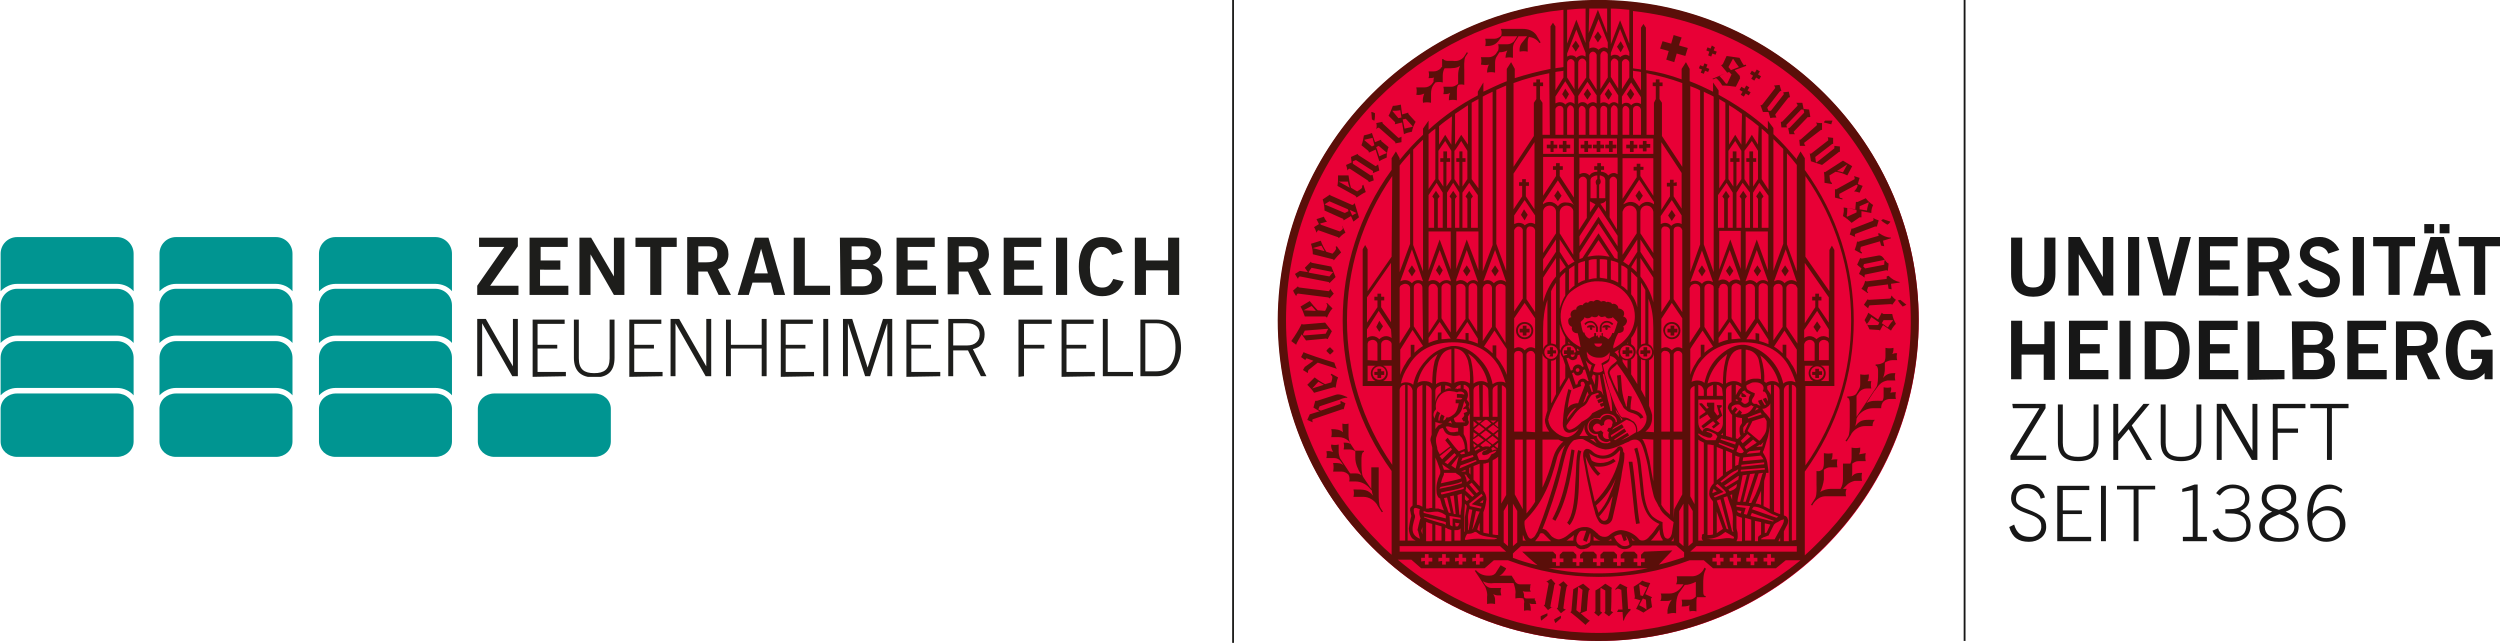<?xml version="1.0" encoding="utf-8"?>
<!-- Generator: Adobe Illustrator 26.3.1, SVG Export Plug-In . SVG Version: 6.00 Build 0)  -->
<svg version="1.1" id="Ebene_1" xmlns="http://www.w3.org/2000/svg" xmlns:xlink="http://www.w3.org/1999/xlink" x="0px" y="0px"
	 viewBox="0 0 406 104.4" style="enable-background:new 0 0 406 104.4;" xml:space="preserve">
<style type="text/css">
	.st0{fill:#171717;}
	.st1{fill:#E80036;}
	.st2{fill:#5A0F09;}
	.st3{fill:#1D1D1B;}
	.st4{clip-path:url(#SVGID_00000166664597435739204950000013798390916341435039_);}
	.st5{fill:#009591;}
</style>
<g id="Logo_Uni_4C">
	<g id="layer1" transform="translate(-10,-10.11)">
		<path id="path826" class="st0" d="M328.9,114.2V10.1h0.3v104.1H328.9 M336.3,95.7c0.5,1.7,1.5,2.4,3.2,2.4c1.5,0,2.8-0.9,2.8-2.4
			c0-1.3-0.5-1.9-3.1-2.9c-1.7-0.6-1.8-1.1-1.8-1.7c0-1.1,0.7-1.7,1.8-1.7c1,0,2,0.7,2.2,1.7l0.7-0.2c-0.3-1.3-1.5-2.2-2.9-2.2
			c-1.7,0-2.6,1-2.6,2.3c0,3,4.9,2,4.9,4.5c0.1,0.9-0.6,1.7-1.5,1.8c-0.1,0-0.2,0-0.3,0c-1.4,0-2.2-0.6-2.6-2L336.3,95.7L336.3,95.7
			L336.3,95.7z M349.6,98v-0.7H345v-3.7h3.1V93H345v-3.3h4.3V89h-5.2V98L349.6,98L349.6,98z M351.2,98h0.8v-9h-0.8V98z M353.8,89.6
			h2.7V98h0.8v-8.4h2.7V89h-6.2L353.8,89.6L353.8,89.6L353.8,89.6z M368.4,98v-0.7h-1.5v-8.5h-0.5l-2,0.7V90l1.7-0.3v7.6h-1.6V98
			L368.4,98L368.4,98z M369.3,96.3c0.5,1.2,1.6,1.8,3.1,1.8c1.8,0,3.1-0.8,3.1-2.7c0-1.2-0.7-1.9-1.7-2.3c1.1-0.5,1.5-1.1,1.5-2.1
			c0-1.7-1.6-2.2-2.7-2.2c-1.1,0-2.1,0.5-2.7,1.4l0.6,0.4c0.6-0.8,1.2-1.2,2.1-1.2c1.2,0,2,0.5,2,1.6c0,1.2-0.9,1.8-2.5,1.8h-0.7
			v0.7h0.8c1.7,0,2.6,0.6,2.6,1.9s-0.7,2-2.2,2c-1.1,0.1-2.1-0.5-2.4-1.5L369.3,96.3L369.3,96.3L369.3,96.3z M380.1,88.8
			c-1.7,0-2.8,0.8-2.8,2.3c0,1,0.6,1.7,1.7,2.1c-1.6,0.7-2.1,1.5-2.1,2.4c0,1.8,1.3,2.5,3.2,2.5s3.2-0.7,3.2-2.5
			c0-0.9-0.5-1.7-2.1-2.4c1.1-0.4,1.7-1.1,1.7-2.1C383,89.6,381.9,88.8,380.1,88.8L380.1,88.8L380.1,88.8z M377.8,95.7
			c0-1,0.9-1.5,2.4-2.1c1.5,0.6,2.4,1.1,2.4,2.1c0,1.2-1,1.8-2.4,1.8S377.8,96.9,377.8,95.7z M378.1,91.1c0-1.1,0.8-1.6,2-1.6
			s2,0.5,2,1.6c0,1-0.9,1.5-2,1.8C379,92.6,378.1,92.1,378.1,91.1z M390.4,89.6c-0.6-0.5-1.4-0.8-2.1-0.8c-2.6,0-3.6,2.7-3.6,5
			c0,2.1,0.6,4.3,3.1,4.3c1.6,0,3.1-1.1,3.1-2.8s-1.1-3-2.9-3c-0.9,0-1.8,0.5-2.4,1.2c0-1.7,0.7-4,2.8-4c0.7-0.1,1.3,0.2,1.8,0.7
			L390.4,89.6L390.4,89.6L390.4,89.6z M390,95.2c0,1.4-0.8,2.3-2.2,2.3s-2.3-1-2.3-2.7c0-0.3,0.9-1.8,2.3-1.8
			c1.1-0.1,2.1,0.8,2.2,1.9C390,95,390,95.1,390,95.2L390,95.2L390,95.2z M336.9,76.4h4.3l-4.7,7.7v0.7h5.8v-0.7h-4.8l4.7-7.7v-0.7
			h-5.4L336.9,76.4L336.9,76.4z M344.2,75.8v6.1c0,2.1,1.1,3.1,3.3,3.1s3.3-1,3.3-3.1v-6.1h-0.8v6.2c0,1.7-0.8,2.3-2.5,2.3
			s-2.5-0.6-2.5-2.3v-6.2L344.2,75.8L344.2,75.8z M353.2,84.8h0.8v-3l1.7-2l2.9,5h0.9l-3.3-5.6l2.9-3.5h-1l-4.1,4.9v-4.9h-0.8
			L353.2,84.8L353.2,84.8z M360.9,75.8v6.1c0,2.1,1.1,3.1,3.3,3.1s3.3-1,3.3-3.1v-6.1h-0.8v6.2c0,1.7-0.8,2.3-2.5,2.3
			s-2.5-0.6-2.5-2.3v-6.2L360.9,75.8L360.9,75.8z M370,84.8h0.8v-8.4l4.9,8.4h0.9v-9.1h-0.8v7.6h0l-4.3-7.6H370L370,84.8L370,84.8
			L370,84.8z M379.9,84.8v-4.4h3.3v-0.7h-3.3v-3.3h4.5v-0.7h-5.3v9.1C379.1,84.8,379.9,84.8,379.9,84.8z M385.2,76.4h2.7v8.4h0.8
			v-8.4h2.7v-0.7h-6.2L385.2,76.4L385.2,76.4L385.2,76.4z M338.3,71.7v-4h3.6v4.1h1.8v-9.5H342V66h-3.6v-3.8h-1.8v9.5L338.3,71.7z
			 M352.4,71.7v-1.5h-4.6v-2.7h3.2V66h-3.2v-2.3h4.5v-1.5H346v9.5L352.4,71.7L352.4,71.7z M356,71.7v-9.5h-1.8v9.5L356,71.7z
			 M358.3,71.7h3.1c2.5,0,4.2-1.4,4.2-4.7c0-3.3-1.7-4.7-4.2-4.7h-3.1V71.7L358.3,71.7z M360.1,63.7h1.2c2.1,0,2.6,1.5,2.6,3.2
			s-0.5,3.2-2.6,3.2h-1.2V63.7z M373.5,71.7v-1.5h-4.6v-2.7h3.2V66h-3.2v-2.3h4.5v-1.5h-6.3v9.5L373.5,71.7L373.5,71.7z M381,71.7
			v-1.5h-4.1v-7.9H375v9.5L381,71.7L381,71.7z M382.3,71.7h3.5c2.4,0,3.4-1,3.4-2.5s-0.4-2-1.7-2.5c0.9-0.3,1.5-1.2,1.4-2.1
			c-0.1-1.7-1.3-2.3-3.2-2.3h-3.5L382.3,71.7L382.3,71.7L382.3,71.7z M384.1,67.4h1.8c1.1,0,1.5,0.5,1.5,1.4s-0.5,1.4-1.5,1.4h-1.8
			V67.4L384.1,67.4z M384.1,63.7h1.8c0.9,0,1.3,0.5,1.3,1.2s-0.4,1.2-1.3,1.2h-1.8C384.1,66,384.1,63.7,384.1,63.7z M397.6,71.7
			v-1.5H393v-2.7h3.2V66h-3.2v-2.3h4.5v-1.5h-6.3v9.5L397.6,71.7L397.6,71.7z M400.9,71.7v-3.9h1.6l1.8,3.9h2l-2.1-4.2
			c1.1-0.3,1.8-1.3,1.7-2.4c0-1.6-0.9-2.8-3-2.8h-3.8v9.5H400.9z M400.9,63.7h1.7c1,0,1.5,0.4,1.5,1.3c0,0.9-0.4,1.3-1.9,1.3h-1.3
			L400.9,63.7L400.9,63.7L400.9,63.7z M414.6,64.5c-0.4-1.5-1.9-2.5-3.4-2.4c-3,0-4,2.6-4,5c0,2.7,1.2,4.7,3.8,4.7
			c1,0.1,1.9-0.4,2.5-1.1v1h1.3v-4.8h-3.5v1.5h1.8c0,1-0.8,1.9-1.9,1.9c0,0-0.1,0-0.1,0c-1.3,0-2-1.3-2-3.3c0-2.1,0.7-3.4,2-3.4
			c0.9,0,1.5,0.4,1.9,1.3L414.6,64.5L414.6,64.5L414.6,64.5z M342,54.7c0,1.5-0.6,2.1-1.8,2.1s-1.8-0.5-1.8-2.1v-6h-1.8v5.9
			c0,2.8,1.7,3.7,3.6,3.7s3.6-0.9,3.6-3.7v-5.9H342L342,54.7L342,54.7L342,54.7z M347.6,58.1v-6.7h0l3.9,6.7h1.7v-9.5h-1.7v6.5h0
			l-3.7-6.5h-1.9v9.5L347.6,58.1L347.6,58.1z M357.4,58.1v-9.5h-1.8v9.5L357.4,58.1z M361.3,58.1h2l2.5-9.5h-1.8l-1.8,7h0l-1.7-7
			h-1.8L361.3,58.1L361.3,58.1L361.3,58.1z M373.5,58.1v-1.5h-4.6v-2.7h3.2v-1.5h-3.2v-2.3h4.5v-1.5h-6.3v9.5L373.5,58.1L373.5,58.1
			z M376.8,58.1v-3.9h1.6l1.8,3.9h2l-2.1-4.2c1.1-0.3,1.8-1.3,1.7-2.4c0-1.6-0.9-2.8-3-2.8H375v9.5L376.8,58.1L376.8,58.1z
			 M376.8,50.1h1.7c1,0,1.5,0.4,1.5,1.3s-0.4,1.3-1.9,1.3h-1.3L376.8,50.1L376.8,50.1L376.8,50.1z M389.9,50.7
			c-0.6-1.3-1.9-2.2-3.3-2.1c-1.6,0-3.1,1-3.1,2.7c0,2.9,4.9,2.5,4.9,4.4c0,0.9-0.7,1.3-1.6,1.3c-1.1,0-1.6-0.6-2.1-1.5l-1.5,0.7
			c0.6,1.4,2,2.3,3.5,2.2c2.1,0,3.3-1,3.3-2.9c0-3.1-4.9-2.7-4.9-4.4c0-0.7,0.6-1,1.3-1c0.8,0,1.5,0.5,1.7,1.2L389.9,50.7
			L389.9,50.7L389.9,50.7z M393.9,58.1v-9.5h-1.8v9.5L393.9,58.1L393.9,58.1z M395.4,48.6v1.5h2.5v7.9h1.8v-7.9h2.5v-1.5L395.4,48.6
			L395.4,48.6z M405.8,50.5L405.8,50.5l1.1,4.1h-2.2L405.8,50.5L405.8,50.5L405.8,50.5z M401.9,58.1h1.8l0.6-2h3l0.5,2h1.8l-2.7-9.5
			h-2.2L401.9,58.1L401.9,58.1L401.9,58.1z M403.7,46.5V48h1.6v-1.5L403.7,46.5z M406.2,46.5V48h1.6v-1.5L406.2,46.5z M409.3,48.6
			v1.5h2.5v7.9h1.8v-7.9h2.5v-1.5L409.3,48.6z"/>
		<circle id="circle828" class="st1" cx="269.6" cy="62.2" r="52"/>
		<path id="path830" class="st2" d="M263.8,34.8h0.6v-0.6h0.6v-0.6h-0.6V33h-0.6v0.6h-0.6v0.6h0.6V34.8z M274,68h0.6v-0.5h0.5V67
			h-0.5v-0.5H274V67h-0.5v0.6h0.5V68z M261.7,34.8h0.6v-0.6h0.6v-0.6h-0.6V33h-0.5v0.6h-0.6v0.6h0.6V34.8L261.7,34.8z M274.5,85.1
			c0.6,4.1,0.8,8,1.2,10.1l0.6-0.1c-0.4-1.9-0.6-5.8-1.2-10L274.5,85.1L274.5,85.1z M268.7,62.3c-0.5-0.2-1.1,0-1.4,0.4l0.2,0.2
			c0.2-0.3,0.5-0.4,0.8-0.4c0.5,0,0.8,0.4,0.9,0.8V64h0.3v-0.7C269.4,62.9,269.1,62.5,268.7,62.3L268.7,62.3L268.7,62.3z
			 M270.5,62.3c-0.4,0.2-0.7,0.6-0.7,1V64h0.3v-0.7c0-0.5,0.4-0.8,0.9-0.8c0.3,0,0.6,0.2,0.8,0.4l0.2-0.2
			C271.6,62.3,271,62.1,270.5,62.3L270.5,62.3L270.5,62.3z M270.9,62.9c-0.5,0-0.7,0.2-0.7,0.4h0.6c-0.1,0-0.1,0.1-0.1,0.2
			c0,0.1,0.1,0.2,0.2,0.2c0.1,0,0.2-0.1,0.2-0.2c0-0.1,0-0.1-0.1-0.2h0.6C271.6,63.2,271.3,62.9,270.9,62.9L270.9,62.9L270.9,62.9z
			 M282.1,45.1l-0.6-0.9l-0.6,0.9l0.6,0.9L282.1,45.1z M281.5,65.2c0.8,0,1.4-0.6,1.4-1.4c0-0.8-0.6-1.4-1.4-1.4
			c-0.8,0-1.4,0.6-1.4,1.4C280.2,64.6,280.8,65.2,281.5,65.2L281.5,65.2z M281.5,62.7c0.6,0,1.1,0.5,1.1,1.1s-0.5,1.1-1.1,1.1
			c-0.6,0-1.1-0.5-1.1-1.1C280.4,63.2,280.9,62.7,281.5,62.7L281.5,62.7L281.5,62.7L281.5,62.7z M281.3,64.6h0.6v-0.5h0.5v-0.6h-0.5
			v-0.5h-0.6v0.5h-0.5v0.6h0.5V64.6z M271.3,34.8h0.6v-0.6h0.6v-0.6h-0.6V33h-0.6v0.6h-0.6v0.6h0.6V34.8L271.3,34.8z M269.3,34.8
			h0.6v-0.6h0.6v-0.6h-0.6V33h-0.6v0.6h-0.6v0.6h0.6L269.3,34.8L269.3,34.8z M267.3,34.8h0.6v-0.6h0.6v-0.6h-0.6V33h-0.6v0.6h-0.6
			v0.6h0.6L267.3,34.8L267.3,34.8z M268.4,62.9c-0.5,0-0.7,0.2-0.7,0.4h0.6c-0.1,0-0.1,0.1-0.1,0.2c0,0.1,0.1,0.2,0.2,0.2
			c0.1,0,0.2-0.1,0.2-0.2c0-0.1-0.1-0.1-0.1-0.2h0.6C269,63.1,268.7,62.9,268.4,62.9L268.4,62.9z M273.6,83.4c0-0.2,0-0.3-0.1-0.5
			c-0.1-0.2-0.2-0.3-0.4-0.3c-0.2,0-0.4,0.1-0.5,0.3c-0.1,0.1-0.3,0.3-0.4,0.4c-0.5,0.5-1.2,0.8-1.9,0.8c-0.6,0-1.2-0.2-1.6-0.6
			c-0.3-0.3-0.6-0.5-1-0.5c-0.2,0-0.4,0.2-0.5,0.4c-0.1,0.2-0.1,0.5-0.1,0.7v0.1c0,0.2,0.1,0.8,0.3,1.7c0.2,1.3,0.6,3.3,1,5
			c0.2,0.9,0.4,1.7,0.6,2.3c0.1,0.5,0.3,1,0.6,1.5c0.2,0.4,0.6,0.6,1.1,0.6c0.6,0,1.1-0.5,1.2-1.1c0.1-0.5,0.9-3.7,1.4-6.6
			c0,0,0,0,0,0c0.1-0.9,0.3-1.7,0.4-2.4c0.1-0.5,0.1-1,0.1-1.5C273.6,83.5,273.6,83.4,273.6,83.4L273.6,83.4z M271.2,94
			c-0.1,0.5-0.4,0.7-0.7,0.7c-0.2,0-0.5-0.2-0.6-0.4c-0.1-0.1-0.1-0.2-0.2-0.3c0.8-0.9,1.5-1.9,2-3l0.2-0.3
			C271.6,92.3,271.3,93.7,271.2,94L271.2,94L271.2,94z M271.3,90.7c-0.4,1-1,1.9-1.7,2.7c-0.1-0.3-0.2-0.7-0.4-1.2v0
			c1.4-1.2,2.5-2.7,3.2-4.4C272.1,88.8,271.7,89.8,271.3,90.7C271.3,90.7,271.3,90.7,271.3,90.7z M272.9,84.9
			c-0.7,2.5-2,4.8-3.9,6.7c-0.3-1.4-0.7-3-1-4.4s-0.5-2.6-0.5-3c0.4,1.2,1.1,2.4,2,3.2l0.4-0.4c-0.4-0.3-0.7-0.7-1-1.2
			c0.3,0.1,0.6,0.1,0.9,0.1c0.9,0,1.8-0.3,2.6-0.9l-0.4-0.4c-0.6,0.5-1.4,0.7-2.1,0.7c-0.5,0-1-0.1-1.4-0.4
			c-0.2-0.4-0.3-0.8-0.4-1.2l0.2,0.2c0.6,0.4,1.3,0.7,2,0.7c0.9,0,1.7-0.3,2.3-0.9c0.2-0.2,0.3-0.3,0.4-0.4l0.1-0.1v0.3
			C273,84,273,84.5,272.9,84.9L272.9,84.9L272.9,84.9z M265.2,83.1c-0.5,2.9-1,7.4-3.1,11.3l0.5,0.3c2.2-3.9,2.7-8.6,3.1-11.4
			C265.8,83.2,265.2,83.1,265.2,83.1z M265.8,89.1c-0.1,2.4-0.4,4.8-1.3,5.9l0.4,0.4c1.1-1.3,1.4-3.8,1.5-6.2s0-4.8,0.4-5.8
			l-0.5-0.2C265.9,84.4,266,86.7,265.8,89.1L265.8,89.1L265.8,89.1z M268.4,25.4l-0.6-0.9l-0.6,0.9l0.6,0.9
			C267.8,26.3,268.4,25.4,268.4,25.4z M283.1,16.2l-1.3-0.4l-0.4,1.4l-1.4-0.4l-0.4,1.2l1.4,0.4l-0.4,1.4l1.3,0.4l0.4-1.4l1.4,0.4
			l0.4-1.3l-1.4-0.4C282.6,17.5,283.1,16.2,283.1,16.2z M291.5,54.1l-0.6-0.9l-0.6,0.9l0.6,0.9L291.5,54.1L291.5,54.1z M316.4,55
			l0,0.4l-3.2,0.4c-0.1,0-0.2,0-0.3-0.1h0c-0.1,0.5-0.3,0.9-0.6,1.3l1,0.7l0.1-0.1c-0.3-0.2-0.2-0.4,0-0.9l3.2-0.4l0.1,0.7l0.5,0.1
			l-0.1-0.9l1.4-0.2v-0.1c-0.7-0.1-1.3-0.5-1.8-1L316.4,55L316.4,55z M317,46.1l-1.2-0.4c-0.1,0.1-0.2,0.1-0.3,0.2
			c0.3,0.3,0.7,0.5,1,0.7C316.7,46.5,316.9,46.3,317,46.1L317,46.1L317,46.1z M286,77.7v0.5l1.3-0.8l0.5,0.7l-1.5,1.2l0.3,0.4
			l1.6-1.2l0.4,0.4l-0.6,0.5l0.3,0.3l1-0.8l-0.5-0.5l0.9-0.8l-0.4-1.2l0.3-0.2v-0.3h-0.8l0.4,1.5l-0.3,0.2l-0.5-0.7v-1.4h-1.2V76
			l0.3,0.3l-0.3,0.2l-0.8-0.9H286v0.2l1,1.2L286,77.7L286,77.7z M285.8,54.1l0.6,0.9l0.6-0.9l-0.6-0.9L285.8,54.1z M316.9,58.6
			l-3.3,0.2c-0.3,0-0.3-0.1-0.3-0.1h0l-0.6,0.9l0.7,0.6h0c0-0.2,0.1-0.3,0.2-0.5l3.4-0.2c0.1,0,0.2,0,0.3,0.1h0l0.6-0.8
			c-0.3-0.2-0.5-0.4-0.7-0.7h0C317.1,58.2,317.1,58.6,316.9,58.6L316.9,58.6L316.9,58.6z M311.6,49.3L311.6,49.3
			c-0.1,0.5-0.2,0.9-0.4,1.4l1.1,0.6l0.1-0.2c-0.4-0.2-0.3-0.4-0.2-0.9l3.1-0.9l0.2,0.7l0.5,0.1l-0.2-0.9l1.3-0.4l0-0.1
			c-0.7,0-1.3-0.3-1.9-0.7l-0.2,0l0.1,0.4l-3.1,0.9C311.8,49.4,311.7,49.4,311.6,49.3L311.6,49.3L311.6,49.3z M312.8,55.2
			L312.8,55.2c0-0.2,0-0.5,0.1-0.5l3.4-0.7c0.1,0,0.2,0,0.3,0.1h0c0-0.4,0.1-0.8,0.1-1.2c-0.6-0.2-0.8-1.4-1.6-1.3l-2.7,0.5
			c-0.1,0-0.2,0-0.3-0.1h0l-0.5,1.1l0.7,0.6l-0.4,0.9C312.3,54.8,312.6,55,312.8,55.2L312.8,55.2L312.8,55.2z M312.7,53l3.4-0.7
			c-0.1,0.3-0.1,0.5-0.1,0.8l-3.1,0.6l-0.3-0.3L312.7,53L312.7,53z M315.1,63.7c0.1,0,0.2,0.1,0.2,0.1h0l0.5-0.9l1.3,0.9
			c0.2-0.4,0.5-0.8,0.8-1.1c-0.3-0.5-0.5-1-0.6-1.6l-1.4,0c-0.1,0-0.2-0.1-0.3-0.2h0l-0.6,1.1l-1.6-1.1c-0.1,0.4-0.4,0.8-0.6,1.2
			c0.3,0.5,0.6,1,0.8,1.5L315.1,63.7L315.1,63.7z M315.9,62.1l1.5,0l0,0.1c-0.3,0.3-0.6,0.7-0.8,1.1l-1-0.7L315.9,62.1L315.9,62.1z
			 M313.2,62.7c0.3-0.3,0.5-0.7,0.7-1.1l1.3,0.9l-0.2,0.4l-1.7,0L313.2,62.7L313.2,62.7z M299.9,55l0.6-0.9l-0.6-0.9l-0.6,0.9
			L299.9,55z M262.4,110.7c0,0.2,0.1,0.4,0.2,0.6l0.9-0.8v-0.4C263.1,110.3,262.7,110.5,262.4,110.7L262.4,110.7L262.4,110.7z
			 M294.8,54.1l0.6,0.9l0.6-0.9l-0.6-0.9L294.8,54.1z M261.8,108.5c0-0.2,0.6-3,0.6-3.3c0.1-0.3,0.2-0.3,0.2-0.3v0l-0.7-0.8
			l-0.8,0.5v0c0.2,0,0.3,0.1,0.4,0.3c0,0-0.6,3.1-0.6,3.3c0,0.1-0.1,0.2-0.2,0.2v0l0.7,0.8c0.2-0.2,0.5-0.4,0.8-0.5v0
			C262.2,108.8,261.7,108.8,261.8,108.5L261.8,108.5L261.8,108.5z M267.7,109.3c0,0,0.2-3,0.3-3.2c0-0.1,0.1-0.2,0.2-0.3v0l-1.1-0.9
			l-1.6,0.9l-0.3,3.5c0,0.1-0.1,0.2-0.2,0.2v0c0.9,0.7,1.6,1.3,2.5,2.1c0.2-0.3,0.5-0.5,0.7-0.7v0c-0.2,0-1.5-1.2-1.5-1.2
			L267.7,109.3L267.7,109.3z M266,109.2l0.3-3.8h0l0.7,0.5l-0.3,3.6l-0.2,0.1L266,109.2L266,109.2z M263.1,105.1L263.1,105.1
			c0.2,0.1,0.3,0.2,0.4,0.3c0,0-0.5,3.2-0.5,3.3c0,0.1-0.1,0.2-0.2,0.2v0l0.7,0.8c0.2-0.2,0.5-0.4,0.8-0.6v0c0,0-0.5-0.1-0.4-0.3
			c0-0.2,0.4-3,0.5-3.3s0.2-0.3,0.2-0.3v0l-0.7-0.7L263.1,105.1L263.1,105.1z M271.7,105.9c0-0.1,0-0.2,0.1-0.3v0l-1.1-0.7
			c-0.5,0.4-1,0.8-1.6,1.1c0,0,0,3.1,0,3.3c0,0.1-0.1,0.2-0.2,0.3v0l0.7,0.6l0.6-0.6v0l-0.3-0.2l0-3.7l0.1-0.1l0.7,0.4
			c0,0,0,3,0,3.3s-0.2,0.3-0.2,0.3v0l0.8,0.6l0.7-0.7v0c-0.2,0-0.3-0.1-0.4-0.2C271.7,109.3,271.7,106.1,271.7,105.9L271.7,105.9
			L271.7,105.9z M287,102.4l-0.2-0.1l-0.2,0.4c-0.4,0.6-1.1,1-1.8,1l-2.5,0c0.1,0.4,0.1,0.9-0.1,1.3h1.2l-0.2,0.3
			c-0.5,0.7-1.2,1.2-2.1,1.2h-1.4c0.1,0.2,0.1,0.4,0.1,0.6c0,0.5-0.2,0.6-0.2,0.6h1.2c0.3,0,0.5-0.1,0.7-0.2
			c-0.4,0.5-0.6,1.1-0.7,1.7v0.6c0.5-0.1,0.9-0.2,1.4-0.1v-1.2c0-0.7,0.1-1.4,0.4-2l1-1.4c0.6,0,1.2-0.2,1.8-0.5v2.4
			c-0.3,0.3-0.6,0.5-1,0.5h-1.3c0.1,0.4,0.1,0.7,0,1.1c0.4,0,0.9,0,1.3-0.2c-0.1,0.3-0.1,0.7,0,1c0.4-0.1,0.7-0.1,1.1,0v-1.5
			c0-0.3,0-0.5,0.1-0.8h1.4v-0.2c-0.3,0-0.4-0.2-0.4-0.8v-1.1c0-0.7,0-1.7,0.4-2.4L287,102.4L287,102.4z M278.3,107.1L278.3,107.1
			l-1.1-0.5l0.8-1.8c-0.5-0.1-0.9-0.2-1.3-0.4c-0.4,0.4-0.9,0.7-1.4,1l0.2,1.6c0,0.1,0,0.2-0.1,0.3v0l1,0.3l-0.7,1.4
			c0.4,0.1,0.8,0.4,1.2,0.6c0.4-0.3,0.9-0.6,1.4-0.9c0,0-0.2-1.2-0.2-1.4C278.2,107.3,278.2,107.2,278.3,107.1L278.3,107.1
			L278.3,107.1z M276.4,106.8l-0.2-1.7l0.1-0.1c0.4,0.2,0.8,0.4,1.2,0.5l-0.7,1.4L276.4,106.8L276.4,106.8z M277.4,109.1
			c-0.4-0.3-0.8-0.5-1.2-0.7l0.6-1.1l0.5,0.2L277.4,109.1L277.4,109.1L277.4,109.1z M274.4,109c0,0-0.2-3-0.2-3.2
			c0-0.1,0-0.2,0.1-0.3v0c-0.4-0.2-0.8-0.4-1.2-0.6l-0.8,0.9l0.1,0.1c0.3-0.3,0.4-0.2,0.9,0l0.2,3.2l-0.7,0l-0.2,0.4l0.9,0l0.1,1.4
			h0.1c0.2-0.7,0.6-1.2,1.1-1.7V109L274.4,109L274.4,109z M295.5,22.2l0.3-0.5l-0.5-0.3l-0.3,0.5l-0.5-0.3l-0.3,0.5l0.5,0.3
			l-0.3,0.5l0.5,0.3l0.3-0.5l0.5,0.3l0.3-0.5L295.5,22.2z M311.3,48.6c-0.1-0.2-0.1-0.3,0-0.5l3.2-1.2c0.1,0,0.2,0,0.3,0h0l0.3-1
			c-0.3-0.1-0.6-0.2-0.9-0.4h0c0,0,0.2,0.4-0.1,0.5l-3.1,1.2c-0.3,0.1-0.3,0-0.3,0h0l-0.3,1L311.3,48.6L311.3,48.6L311.3,48.6z
			 M311.9,83.9c0.2-0.3,0.2-0.7,0.2-1.1c-0.5,0.1-0.9,0.1-1.4,0v1.4c0,0.4,0,0.8-0.2,1.2c-0.4,0-0.8,0-1.2,0l0,2.5
			c0,0.6-0.1,1.1-0.4,1.6h-1.6c-0.6,0-1.2,0.2-1.7,0.5c0.3-0.6,0.5-1.3,0.6-2v-1.6c0.3-0.2,0.6-0.4,1-0.4h1.2
			c-0.1-0.4-0.1-0.9,0-1.3c-0.3,0-0.7,0-1,0.1c0.2-0.3,0.2-0.7,0.2-1.1c-0.5,0.1-0.9,0.1-1.4,0v1.4c0,0.4,0,0.8-0.2,1.2l0,0
			c-0.3,0.3-0.6,0.4-1,0.3v2.2c0,0.4,0.1,1.6-0.2,2.2l-0.7,1.1l0.2,0.1c0,0,0.7-1.5,2.2-1.5h3.3c-0.1-0.4-0.1-0.9,0.1-1.2h-0.6
			c0.2-0.2,0.5-0.5,0.7-0.7c0.3-0.3,0.8-0.5,1.2-0.6h1.2c-0.1-0.4-0.1-0.9,0-1.3c-0.9,0-1.2,0.1-1.7,0.6c0.1-0.2,0.1-0.4,0.1-0.7
			v-1.4c0.3-0.2,0.6-0.4,1-0.4h1.2c-0.1-0.4-0.1-0.9,0-1.3C312.6,83.8,312.3,83.8,311.9,83.9L311.9,83.9L311.9,83.9z M308.7,41.6
			l2.8-1.5l0.2,0.1c-0.1,0.4-0.3,0.7-0.6,1v0c0.3,0,0.6,0.1,0.9,0.2h0l0.5-1.1l-0.8-0.3L312,39c-0.3-0.1-0.6-0.2-0.9-0.3h0
			c0.1,0.2,0.1,0.5,0.1,0.5l-2.9,1.6c-0.1,0.1-0.2,0.1-0.3,0l0,0c0,0.5,0,1,0,1.4l1.2,0.3l0-0.2C308.7,42.3,308.7,42.1,308.7,41.6
			L308.7,41.6L308.7,41.6z M317.3,67.6c0.2-0.3,0.2-0.7,0.2-1c-0.4,0.1-0.9,0.1-1.3,0v1.2c0,0.4,0,0.7-0.2,1.1
			c-0.4,0.3-0.9,0.4-1.4,0.4v0.2c0.3,0,0.4,0.5,0.4,0.8v0.4c0,0.7,0,1.9-0.3,2.3l-0.4,0.6l-1.8,2.7l-1,1.5v-3.4l0.5-0.7
			c0.3-0.3,0.7-0.5,1.1-0.5h0.8c-0.1-0.4-0.1-0.8,0-1.2c-0.2,0-0.4,0-0.6,0c0.2-0.3,0.2-0.7,0.2-1.1c-0.5,0.1-0.9,0.1-1.4,0v1.3
			c0,0.4,0,0.8-0.2,1.1l-0.4,0.7c-0.1,0.2-0.5,0.5-1.5,0.5v0.2c0.3,0,0.4,0.5,0.4,0.8v3.3c0,0.7,0,1.9-0.3,2.3
			c-0.1,0.2-0.4,0.6-0.4,0.6l0.2,0.1c0,0,0.3-0.5,0.7-1.1l0.1-0.2c0.5-0.7,1.3-1.2,2.2-1.2h1.2c0-0.4,0.1-0.8,0.4-1
			c-1.4,0-2.3-0.2-3.1,0.9l-0.1,0.1c0.1-0.4,0.2-0.8,0.2-1.2l0.2-0.4c0.6-0.8,1.5-1.3,2.5-1.3h1.3c0-0.4,0.1-0.9,0.5-1.2
			c0.3-0.2,0.6-0.3,0.9-0.3h1c-0.1-0.4-0.1-0.7,0-1.1c-0.3,0-0.6,0-0.9,0.1c0.1-0.3,0.2-0.6,0.1-0.9c-0.4,0.1-0.8,0.1-1.2,0v1.2
			c0,0.4,0,0.7-0.2,1l0,0c-1.1,0-1.9-0.1-2.6,0.4l1.3-2l0.1-0.1l0.6-0.8l0.1-0.1v0l0.1-0.1c0.3-0.3,0.7-0.5,1.2-0.6h1.3
			c-0.1-0.4-0.1-0.8,0-1.2c-0.9,0-1.4,0.1-2,0.8c0.2-0.5,0.3-1,0.3-1.5v-1c0.3-0.2,0.8-0.4,1.2-0.4h0.8c-0.1-0.4-0.1-0.8,0-1.1
			C317.9,67.4,317.6,67.5,317.3,67.6L317.3,67.6z M307.1,38.6l1-0.6c0.7,0.1,1.3,0.3,1.9,0.6h0l0.8-1.5c-0.5-0.3-1-0.6-1.5-0.9
			l-2.8,1.8c-0.1,0.1-0.2,0.1-0.3,0h0c0.1,0.6,0.1,1.2,0.1,1.8l1.2,0.2v-0.2C307.2,39.7,307.2,39.3,307.1,38.6L307.1,38.6
			L307.1,38.6z M310,36.8l-0.7,1.3c0,0-0.6-0.2-1-0.2L310,36.8L310,36.8z M312,45.4c0.1,0,0.2,0,0.3,0h0v-1l1.6,0.3
			c0-0.5,0.1-0.9,0.3-1.3c-0.5-0.3-0.9-0.7-1.2-1.1l-1.3,0.6c-0.1,0-0.2,0-0.3,0h0l-0.1,1.2l-1.9-0.3c0.1,0.5,0,0.9-0.1,1.4
			c0.5,0.3,1,0.7,1.4,1.1L312,45.4L312,45.4z M312,43.6l1.4-0.6l0.1,0c-0.1,0.4-0.3,0.9-0.3,1.3l-1.2-0.2L312,43.6L312,43.6z
			 M310,45.3l-0.1-0.1c0.1-0.4,0.1-0.9,0.1-1.3l1.5,0.3v0.4L310,45.3L310,45.3z M305.4,70h-0.6v0.5h-0.5V71h0.5v0.5h0.6V71h0.5v-0.6
			h-0.5L305.4,70z M318.6,58.8c0,0-0.3,0.1-0.4,0.1c0.2,0.3,0.5,0.7,0.8,1c0.2-0.1,0.4-0.2,0.6-0.3L318.6,58.8L318.6,58.8z
			 M269.6,10.1c-28.7,0-52,23.3-52.1,52c0,28.7,23.3,52,52,52.1c28.7,0,52-23.3,52.1-52v0C321.6,33.4,298.3,10.1,269.6,10.1
			L269.6,10.1z M275.2,21.6c0.4,0.1,0.9,0.1,1.3,0.2v3l-1.3-2.1V21.6z M277,99.7l-0.5,0.5v0.6h0.6v0.6h-0.6v0.6h-0.6v-0.6h-0.6v-0.6
			h0.6v-0.6l-0.5-0.5h-1.7l-0.5,0.5v0.6h0.6v0.6h-0.6v0.6h-0.6v-0.6H272v-0.6h0.6v-0.6l-0.5-0.5h-1.7l-0.5,0.5v0.6h0.6v0.6h-0.6v0.6
			h-0.6v-0.6h-0.6v-0.6h0.6v-0.6l-0.5-0.5h-1.7l-0.5,0.5v0.6h0.5v0.6h-0.6v0.6H266v-0.6h-0.6v-0.6h0.6v-0.6l-0.5-0.5h-1.7l-0.5,0.5
			v0.6h0.6v0.6h-0.6v0.6h-0.6v-0.6h-0.6v-0.6h0.6v-0.6l-0.5-0.5h-5c0.2,0.2,1.7,1.6,2.5,2.2c-1.4-0.3-2.7-0.7-4-1.2V100l0.3-0.3
			l1-0.9h8.9c0.2,0.3,0.5,0.4,0.8,0.5h0.2c0.2,0,0.4,0,0.6-0.1c0.2,0,0.3-0.1,0.5-0.2c0.1-0.1,0.3-0.2,0.4-0.3h4.1
			c0.1,0.1,0.2,0.1,0.2,0.2c0.3,0.2,0.7,0.4,1.1,0.4c0.3,0,0.7-0.1,1-0.3c0.1-0.1,0.2-0.2,0.3-0.3h7.1l1.3,1.1v0.8l-0.3,0.1
			c-1.2,0.4-2.5,0.8-3.8,1.1l2.2-2.3L277,99.7L277,99.7z M277.6,102.4c-5.3,1.1-10.8,1.1-16.1,0H277.6z M265.6,32.6v2.5h-5v-2.5
			H265.6z M262.6,32v-4.1c0-0.2,0.1-0.3,0.2-0.4c0.1-0.1,0.3-0.2,0.5-0.2c0.4,0,0.6,0.3,0.6,0.6V32L262.6,32L262.6,32z M264.5,27.9
			c0-0.2,0.1-0.4,0.2-0.5c0.1-0.1,0.2-0.2,0.3-0.2c0.1,0,0.3,0.1,0.4,0.2c0.1,0.1,0.2,0.3,0.2,0.5V32h-1.1V27.9L264.5,27.9z
			 M269.5,32.6h3.1v2.5h-6.2v-2.5L269.5,32.6L269.5,32.6z M266.4,32v-4.1c0-0.3,0.2-0.6,0.5-0.6c0.1,0,0.3,0.1,0.4,0.2
			c0.1,0.1,0.2,0.3,0.2,0.5V32L266.4,32L266.4,32z M268.1,32v-4.1c0-0.3,0.3-0.6,0.6-0.6s0.6,0.3,0.6,0.6V32L268.1,32L268.1,32z
			 M269.9,32v-4.1c0-0.3,0.2-0.6,0.5-0.6s0.6,0.2,0.6,0.5c0,0,0,0.1,0,0.1V32L269.9,32L269.9,32z M269.6,51.6L269.6,51.6
			c-0.6,0-1.2,0.1-1.8,0.2l1.8-2.7l1.8,2.7C270.8,51.7,270.2,51.6,269.6,51.6L269.6,51.6L269.6,51.6z M271,52.3v3.1
			c-0.4-0.1-0.8-0.1-1.2-0.2v-3C270.2,52.2,270.6,52.2,271,52.3C271,52.3,271,52.3,271,52.3z M269.3,52.2v3.1
			c-0.5,0-0.9,0.1-1.3,0.2v-3.1C268.4,52.2,268.8,52.2,269.3,52.2L269.3,52.2z M269.6,48l-2.6,4c-0.2,0.1-0.3,0.1-0.5,0.2v-1
			l3.1-4.8l3.1,4.7v1.1c-0.2-0.1-0.3-0.1-0.5-0.2L269.6,48L269.6,48z M269.6,43.7l3.1,4.7v1.7l-3.1-4.8l-3.1,4.8v-1.6L269.6,43.7
			L269.6,43.7z M266.4,39.4c0-0.3,0.3-0.6,0.7-0.6c0.3,0,0.6,0.3,0.6,0.6v6.1l-1.3,2V39.4L266.4,39.4z M269.3,40.1v2.2h-1v-2.9
			c0-0.2,0.1-0.5,0.4-0.6c0.2-0.1,0.4-0.2,0.7-0.2v0.6c-0.3,0.2-0.3,0.5-0.2,0.8C269.2,40.1,269.2,40.1,269.3,40.1
			C269.3,40.2,269.3,40.1,269.3,40.1z M269.1,43.3l-0.9,1.3v-1.8C268.5,43,268.8,43.1,269.1,43.3z M269.8,39.2v-0.6
			c0.2,0,0.4,0.1,0.6,0.2c0.2,0.1,0.3,0.4,0.3,0.6v2.9h-1v-2.2c0.3-0.2,0.3-0.5,0.2-0.8C270,39.3,269.9,39.3,269.8,39.2z
			 M270.8,42.7v1.8l-0.9-1.3C270.3,43.1,270.6,43,270.8,42.7L270.8,42.7L270.8,42.7z M271.4,45.4v-6c0-0.3,0.3-0.6,0.6-0.6
			c0.3,0,0.6,0.3,0.6,0.6v8L271.4,45.4L271.4,45.4z M271.6,52.4c0.4,0.1,0.8,0.2,1.2,0.4V56c-0.4-0.2-0.8-0.4-1.2-0.5V52.4z
			 M272.7,32h-1.1v-4.1c0-0.2,0.1-0.4,0.2-0.5c0.1-0.1,0.2-0.2,0.3-0.2c0.1,0,0.3,0.1,0.4,0.2c0.1,0.1,0.2,0.3,0.2,0.5L272.7,32
			L272.7,32z M272.7,35.7v2.7c-0.2-0.1-0.4-0.2-0.6-0.2c-0.4,0-0.7,0.2-0.9,0.4c-0.1-0.1-0.2-0.2-0.3-0.3c-0.3-0.2-0.6-0.3-0.9-0.3
			v-0.3h0.5v-0.6h-0.5v-0.5h-0.6v0.5h-0.5v0.6h0.5V38c-0.4,0-0.7,0.1-1,0.3c-0.1,0.1-0.2,0.2-0.3,0.3c-0.2-0.3-0.6-0.4-0.9-0.4
			c-0.2,0-0.5,0.1-0.7,0.2v-2.7L272.7,35.7L272.7,35.7z M267.4,52.5v3.1c-0.4,0.1-0.8,0.3-1.1,0.5v-3.2
			C266.6,52.7,267,52.6,267.4,52.5z M269.6,55.8c1.6,0,3.1,0.6,4.2,1.7c1.1,1.1,1.7,2.5,1.7,4c0,2.2-1.4,4.1-3.5,5.2
			c0-0.1,0-0.2,0-0.4c0.2-0.7,0.4-1.4,0.8-2.1c0.3,0,0.6-0.1,0.8-0.3c0.1-0.2,0.2-0.5,0-0.8c0.3-0.1,0.5-0.4,0.6-0.7
			c0.1-0.4-0.2-0.8-0.6-0.9c0.2-0.2,0.2-0.5,0.1-0.8c-0.2-0.3-0.5-0.5-0.9-0.5c0,0,0.1-0.3-0.3-0.6s-0.7-0.1-0.7-0.1
			c-0.1-0.2-0.2-0.3-0.4-0.3c-0.2-0.1-0.4-0.1-0.5,0c-0.1-0.1-0.3-0.2-0.4-0.2c-0.2,0-0.3,0-0.5,0.1c-0.3-0.3-0.8-0.4-1.1-0.1
			c0,0-0.1,0-0.1,0.1c0,0-0.1-0.1-0.4-0.1c-0.2,0-0.4,0.1-0.5,0.3c-0.2-0.1-0.4-0.1-0.5,0c-0.2,0.1-0.3,0.2-0.4,0.4
			c0,0-0.2-0.2-0.7,0.1c-0.2,0.1-0.4,0.4-0.3,0.6c-0.3-0.1-0.6,0.1-0.8,0.3c-0.2,0.3-0.2,0.7,0,0.9c-0.4,0.1-0.6,0.4-0.5,0.8
			c0,0.4,0.3,0.7,0.6,0.8c-0.1,0.3,0,0.5,0.1,0.7c0.2,0.2,0.5,0.4,0.8,0.3c0.1,0.2,0.4,1.7,0.5,2.3c-0.4-0.2-0.7-0.4-0.7-0.4
			c-2.6-1.6-3.3-5-1.7-7.6c0.2-0.4,0.5-0.8,0.9-1.1C266.5,56.4,268,55.7,269.6,55.8L269.6,55.8L269.6,55.8z M281.8,39.8v-0.5h-0.6
			v0.5h-0.5v0.6h0.5V42l-1.4,2.2v-11l3.3,5V44l-1.3-2v-1.7h0.5v-0.6L281.8,39.8L281.8,39.8z M281.5,42.6l1.6,2.5v1.4
			c-0.5-0.3-1.2-0.2-1.7,0.3c-0.2-0.3-0.6-0.5-1-0.5c-0.2,0-0.5,0.1-0.7,0.2v-1.3L281.5,42.6L281.5,42.6z M283.2,47.5v13.3l-1.4-2.1
			V47.5c0-0.4,0.3-0.6,0.7-0.6C282.8,46.9,283.1,47.1,283.2,47.5L283.2,47.5L283.2,47.5z M279.8,47.5c0-0.4,0.3-0.7,0.7-0.6
			c0.4,0,0.7,0.3,0.7,0.6v11.2l-1.4,2.1L279.8,47.5L279.8,47.5L279.8,47.5z M281.5,59.3l1.7,2.5v4.9c-0.2-0.1-0.4-0.2-0.7-0.2
			c-0.4,0-0.7,0.2-1,0.5c-0.3-0.3-0.6-0.5-1-0.5c-0.2,0-0.5,0.1-0.7,0.2v-4.8L281.5,59.3L281.5,59.3z M281.8,94.3V81.5h1.4v8.9
			l-1.3,2.4L281.8,94.3L281.8,94.3L281.8,94.3z M281.8,97.3v0.7h-0.4c0,0,0.1-0.1,0.1-0.1C281.7,97.7,281.8,97.5,281.8,97.3
			L281.8,97.3z M281.8,80.2V67.7c0-0.2,0.1-0.3,0.2-0.4c0.1-0.1,0.3-0.2,0.5-0.2c0.4,0,0.7,0.3,0.7,0.6l0,0v12.5L281.8,80.2
			L281.8,80.2z M280.5,67.1c0.2,0,0.4,0.1,0.5,0.2c0.1,0.1,0.2,0.3,0.2,0.4v12.5h-1.4V67.5C279.9,67.2,280.2,67,280.5,67.1
			L280.5,67.1L280.5,67.1z M281.2,81.5v12.2l-0.2-0.2c-0.5-0.4-0.9-0.9-1.2-1.4v0l0,0V81.5L281.2,81.5L281.2,81.5z M280.7,94
			c0.4,0.4,0.8,0.7,1.1,0.9c-0.1,0.6-0.2,1.3-0.3,1.9c-0.1,0.2-0.1,0.4-0.3,0.6c-0.1,0.1-0.2,0.2-0.4,0.2c-0.1,0-0.3-0.1-0.4-0.2
			c-0.3-0.4-0.4-1.5-0.4-2v-0.5c-0.6-0.2-1.1-0.5-1.6-0.9c-0.6-0.6-1.1-1.6-1.4-3.6c-0.1-0.7-0.2-2.2-0.4-3.7
			c-0.1-1.3-0.3-2.6-0.7-3.9l-0.5,0.2c0.4,1.2,0.6,2.4,0.7,3.7c0.2,1.5,0.3,3,0.4,3.7c0.3,2,0.9,3.2,1.6,3.9
			c0.4,0.4,0.9,0.7,1.4,0.9c-0.2,0.2-0.3,0.4-0.5,0.6c-0.3,0.5-0.7,1-1.1,1.4c-0.3,0.4-0.7,0.7-1.2,0.7c-0.2,0-0.5-0.1-0.6-0.3
			c-0.7-0.8-1.7-1.3-2.8-1.4c-0.7,0-1.3,0.3-1.8,0.7c-0.3,0.3-0.6,0.4-0.9,0.4c-0.5,0-0.9-0.2-1.2-0.6c-0.2-0.1-0.5-0.5-0.5-0.4
			c-0.2-0.2-0.5-0.4-0.8-0.5c-0.3-0.1-0.5-0.1-0.8-0.1c-0.4,0-0.7,0.1-1,0.2c-0.7,0.3-1.2,0.7-1.8,1.2c-0.4,0.3-0.8,0.5-1.3,0.6
			c-0.5,0-1.1-0.3-1.4-0.7c-0.2-0.3-0.4-0.5-0.7-0.8c-0.2-0.1-0.4-0.2-0.6-0.2c1-2.4,2.5-7,2.9-8.8c0.3-1,0.5-2.1,0.8-3.1
			c0.2-0.8,0.6-1.9,1.4-2.5c0.4-0.1,0.7-0.2,1.1-0.2c0.2,0,0.4,0,0.5,0.1c0.6,0.3,1.1,0.6,1.6,0.9c0.6,0.4,1.2,0.6,1.9,0.7
			c1.3,0,2.6-0.8,3-0.9c0.1-0.1,0.2-0.1,0.4-0.2c0.2-0.1,0.3-0.1,0.5-0.2l0.1-0.1c0.2-0.1,0.5-0.2,0.8-0.2c0.2,0,0.3,0,0.5,0.1
			c0.2,0.1,0.4,0.3,0.5,0.5c0.5,0.9,0.9,2.7,1.1,3.6c0.2,1.2,0.5,3.2,0.9,4.7c0.1,0.5,0.3,0.9,0.6,1.4c0.1,0.2,0.2,0.4,0.3,0.6
			l0.1,0.1C279.7,93.1,280.2,93.6,280.7,94L280.7,94L280.7,94z M280.1,97.9h-2c0.2-0.2,0.5-0.5,0.7-0.8c0.3-0.3,0.5-0.7,0.7-1
			c0,0.3,0.1,0.6,0.1,0.8c0.1,0.3,0.2,0.6,0.4,0.8C280,97.9,280,97.9,280.1,97.9C280.1,97.9,280.1,97.9,280.1,97.9z M275.5,97.9
			h-0.4c0-0.2-0.1-0.3-0.2-0.5C275.1,97.6,275.3,97.8,275.5,97.9L275.5,97.9z M274,97.1c0.3,0.4,0.5,0.8,0.6,1.3c0,0.1,0,0.2,0,0.2
			v0c-0.2,0.1-0.4,0.2-0.7,0.2c-0.3,0-0.6-0.1-0.8-0.3c-0.3-0.2-0.6-0.5-0.8-0.9c-0.1-0.1-0.1-0.3-0.2-0.3c0.4-0.3,0.8-0.4,1.2-0.4
			h0l0.4,1.1l0.5-0.2L274,97.1L274,97.1z M271.8,97.9h-0.6c0.2-0.1,0.3-0.2,0.5-0.3C271.6,97.8,271.7,97.9,271.8,97.9L271.8,97.9z
			 M269.9,97.9h-1.1c0-0.2,0-0.4,0-0.6v-0.1l0.1,0.1C269.2,97.6,269.5,97.8,269.9,97.9L269.9,97.9z M267.7,98.1l0.5-1.4l0.1,0.1v0.5
			c0,0.3,0,0.6-0.1,0.8c0,0.1-0.1,0.2-0.2,0.2c-0.1,0.1-0.3,0.2-0.4,0.2c-0.1,0-0.2,0.1-0.3,0.1c-0.1,0-0.3,0.1-0.5,0.1h-0.1
			c-0.3-0.1-0.5-0.2-0.6-0.5c-0.1-0.1-0.1-0.3-0.1-0.4c0-0.5,0.2-0.9,0.5-1.3c0,0,0.1-0.1,0.1-0.1c0.1,0,0.2-0.1,0.3-0.1h0.2
			c0.1,0,0.2,0,0.3,0l0.2,0l-0.5,1.5C267.2,98,267.7,98.1,267.7,98.1z M265.5,97.9h-1.1c0.2-0.1,0.3-0.2,0.4-0.3
			c0.3-0.2,0.6-0.4,0.8-0.6C265.6,97.3,265.5,97.6,265.5,97.9C265.5,97.9,265.5,97.9,265.5,97.9L265.5,97.9L265.5,97.9z M257.6,94.7
			c1.2-1.2,2.3-2.6,3.1-4.2c1.1-2,1.8-4.7,2.1-5.8c0.2-0.9,0.7-1.7,1.4-2.3c-0.3,0.5-0.4,1-0.6,1.6c-0.3,1-0.5,2.1-0.8,3.1
			c-0.9,3.2-1.9,6.3-3.1,9.3c-0.1,0.2-0.3,0.5-0.4,0.7c-0.1,0.2-0.4,0.4-0.6,0.5c0,0-0.1,0-0.1,0c-0.2,0-0.4-0.2-0.6-0.7
			C257.7,96.2,257.5,95.4,257.6,94.7L257.6,94.7L257.6,94.7z M257.8,97.9h-0.5v-1c0,0.1,0,0.2,0.1,0.2
			C257.5,97.5,257.6,97.7,257.8,97.9L257.8,97.9L257.8,97.9z M259.3,81.5v10.1c-0.4,0.7-0.9,1.3-1.4,1.9v-12
			C257.9,81.5,259.3,81.5,259.3,81.5z M257.9,80.2V67.7c0-0.2,0.1-0.3,0.2-0.4c0.1-0.1,0.3-0.2,0.5-0.2c0.4,0,0.6,0.3,0.7,0.6v12.6
			L257.9,80.2L257.9,80.2z M259.3,60.8l-1.4-2.1V47.5c0-0.4,0.3-0.7,0.7-0.6h0c0.2,0,0.4,0.1,0.5,0.2c0.1,0.1,0.2,0.3,0.2,0.4
			L259.3,60.8L259.3,60.8z M264.8,66.2c0.6,0,1.1,0.5,1.1,1.1l-0.3,0.1l0.1,0.3c0,0,0,0.1,0,0.1c0,0.2-0.1,0.2-0.3,0.3
			c-0.1,0-0.3-0.1-0.3-0.2l0-0.1v-0.1h0.5V67h-0.5v-0.5h-0.6V67H264v0.6h0.5v0.1l-0.6,0.2c-0.1-0.2-0.2-0.4-0.2-0.6
			C263.7,66.7,264.2,66.2,264.8,66.2L264.8,66.2L264.8,66.2z M264.7,65.9v-0.3c0.1,0.1,0.2,0.2,0.3,0.3
			C265,65.9,264.9,65.9,264.7,65.9L264.7,65.9L264.7,65.9z M266.2,67.8L266.2,67.8l0.3-0.1l0.7,1.9l-0.2,0.1
			c-0.2-0.2-0.4-0.4-0.7-0.4c-0.5,0-0.9,0.4-0.9,0.9l-0.3,0.1l-0.7-2l0.3-0.1c0.2,0.2,0.4,0.4,0.7,0.4c0.2,0,0.4-0.1,0.6-0.2
			C266.1,68.2,266.2,68,266.2,67.8L266.2,67.8L266.2,67.8z M266.1,66.7l0.4,0.3l-0.3,0.1C266.1,67,266.1,66.9,266.1,66.7L266.1,66.7
			z M272.1,64.2h-0.3c0,0.2-0.1,0.3-0.2,0.5c-0.1,0.2-0.1,0.1-0.4,0.5c-0.3-0.2-0.5-0.4-0.9-0.5v-0.5h-0.2v0.5H270v-0.1h-0.2v0.2
			c0,0.1-0.1,0.2-0.2,0.1c-0.1,0-0.1-0.1-0.1-0.1v-0.2h-0.2v0.1h-0.1v-0.5h-0.3v0.5c-0.3,0.1-0.5,0.2-0.8,0.4
			c-0.4-0.2-0.7-0.5-0.8-1h-0.2c-0.2-0.5-0.3-1.1-0.4-1.7c0.2-0.2,0.7-0.6,0.6-0.8c0.1,0.1,0.3,0.2,0.5,0.2c0.3,0,0.5-0.1,0.7-0.3
			c0.4,0.2,0.9,0.2,1.1-0.2c0.1,0.1,0.3,0.3,0.5,0.3c0.2,0,0.4-0.1,0.6-0.1c0.1,0.2,0.4,0.4,0.7,0.3c0.5,0,0.5-0.2,0.5-0.2
			s0.6,0.6,0.8,0.8C272.5,63.1,272.3,63.7,272.1,64.2L272.1,64.2L272.1,64.2z M272.9,67.7v0.4c-0.2-0.3-0.4-0.6-0.7-0.8
			c0.2-0.1,0.5-0.3,0.7-0.4c0,0.1-0.1,0.3-0.1,0.4C272.9,67.4,272.9,67.6,272.9,67.7L272.9,67.7L272.9,67.7z M272.6,68.7
			c-0.2,0.2-0.4,0.4-0.7,0.6c-0.4,0.3-0.7,0.7-0.8,1.2c0,0.1,0,0.1,0,0.2c0.1,0.4,0.2,0.8,0.4,1.1c0.3,0.8,0.8,1.9,1.3,2.9
			c0.2,0.5,0.5,0.9,0.7,1.3c0.1,0.3,0.3,0.5,0.6,0.7c0.2,0.2,0.4,0.3,0.7,0.4c0.7,0.2,1.3,0.4,1.6,1l0.5-0.2c-0.4-0.9-1.3-1.1-2-1.3
			l-0.1,0v-0.1c0-0.7,0.1-1.4,0.2-2l-0.6-0.1c-0.1,0.6-0.2,1.2-0.2,1.8c-0.1-0.1-0.2-0.2-0.2-0.4c-0.3-0.8-0.5-1.6-0.6-2.5
			c-0.1-0.9-0.1-1.8-0.2-2.3l-0.6,0.1c0.1,0.6,0.1,1.7,0.2,2.8c-0.1-0.3-0.3-0.6-0.4-0.8c-0.3-0.6-0.5-1.1-0.7-1.6
			c-0.1-0.3-0.2-0.5-0.3-0.8c0,0,0,0,0-0.1c0-0.2,0.2-0.5,0.6-0.8c0.2-0.2,0.5-0.4,0.6-0.6c2.2,2.9,4.3,6.7,4.8,8.5
			c0,0.1,0,0.3,0,0.4c0,0.7-0.4,1.4-1,1.9c-0.2,0.1-0.3,0.2-0.5,0.3V80c0-0.4-0.1-0.9-0.4-1.2c-0.1-0.2-0.3-0.3-0.5-0.4
			c-0.4-0.3-0.8-0.5-1.3-0.5h-0.2c0,0-0.1,0-0.3-0.2c-0.5-0.6-1.2-2.3-1.8-4.1c-0.5-1.6-0.9-3.3-1.1-4.2c0.2-0.1,0.4-0.2,0.6-0.3
			c0.3-0.2,0.5-0.4,0.5-0.7c0-0.2,0.1-0.4,0.1-0.5C272.2,68.1,272.4,68.4,272.6,68.7L272.6,68.7L272.6,68.7z M274.2,66.2
			c0.6,0,1.1,0.5,1.1,1.1s-0.5,1.1-1.1,1.1s-1.1-0.5-1.1-1.1l0,0C273.1,66.7,273.6,66.2,274.2,66.2L274.2,66.2L274.2,66.2
			L274.2,66.2z M274.2,65.9c0.1-0.1,0.1-0.1,0.2-0.2v0.2L274.2,65.9L274.2,65.9z M275.9,55.2V60c-0.2-0.8-0.5-1.5-1-2.1v-3.7
			C275.2,54.5,275.6,54.9,275.9,55.2L275.9,55.2z M274.9,53.5l0.9-1.5v2.3C275.6,54.1,275.3,53.8,274.9,53.5L274.9,53.5z
			 M275.9,67.8v4.7c-0.3-0.5-0.6-1-1-1.6v-2.4c0.7-0.4,0.9-1.2,0.6-1.9c-0.1-0.2-0.3-0.4-0.6-0.6v-1c0.5-0.6,0.8-1.3,1-2v3.8
			C275.7,67.1,275.7,67.5,275.9,67.8L275.9,67.8L275.9,67.8z M274.3,68.6V70c-0.3-0.4-0.6-0.8-0.8-1.2v-0.4
			C273.7,68.6,274,68.7,274.3,68.6L274.3,68.6L274.3,68.6z M277.2,80.2c0.7-0.5,1.1-1.3,1.1-2.2c0-0.2,0-0.3,0-0.5
			c-0.1-0.5-0.3-1-0.5-1.5v-7.4c0.5-0.2,0.8-0.7,0.8-1.2v12.9L277.2,80.2L277.2,80.2z M278.5,81.5v6.8c-0.2-1-0.4-2-0.5-2.7
			c-0.1-0.9-0.4-1.7-0.6-2.6c-0.1-0.4-0.3-0.9-0.5-1.3c-0.1-0.1-0.1-0.2-0.2-0.3L278.5,81.5L278.5,81.5z M276.4,55v-3l2.1,3.2v4
			C278.1,57.7,277.4,56.3,276.4,55L276.4,55L276.4,55z M278.5,63.3v3.9c0-0.5-0.3-1-0.8-1.2v-7.4C278.3,60.1,278.5,61.7,278.5,63.3
			C278.5,63.3,278.5,63.3,278.5,63.3z M277.2,57.2v8.7c-0.3,0-0.5,0.1-0.7,0.2V56C276.7,56.4,277,56.8,277.2,57.2L277.2,57.2z
			 M276.4,51v-2l2.1,3.2v2L276.4,51z M276.4,48v-3.5c0-0.6,0.5-1,1-1c0.6,0,1,0.4,1.1,1v6.7L276.4,48z M277.5,42.9
			c-0.5,0-1,0.3-1.3,0.7c-0.3-0.4-0.8-0.7-1.4-0.7c-0.4,0-0.8,0.2-1.2,0.4l2.6-4l2.4,3.6v0.4C278.2,43,277.9,42.9,277.5,42.9
			L277.5,42.9L277.5,42.9z M277.2,66.2c0.6,0,1.1,0.5,1.1,1.1s-0.5,1.1-1.1,1.1s-1.1-0.5-1.1-1.1l0,0
			C276.1,66.7,276.6,66.2,277.2,66.2L277.2,66.2L277.2,66.2z M277.2,68.6v6.1c-0.2-0.4-0.5-0.9-0.7-1.3v-5
			C276.7,68.6,276.9,68.6,277.2,68.6z M274.3,80.4l-2,1.2c-0.1,0-0.1-0.1-0.2-0.1l2-1.3l-0.3-0.5l-2.1,1.4c0-0.1-0.1-0.2-0.1-0.3
			l2.1-1.3l-0.3-0.5l-1.6,0.9c0.1-0.2,0.3-0.4,0.5-0.5c0.2-0.1,0.2-0.1,1.8-1.1h0.1c0.3,0.1,0.6,0.2,0.9,0.4
			c0.4,0.3,0.6,0.8,0.6,1.2c0,0.1,0,0.3,0,0.4l-1.3,0.8c-0.2,0.1-0.4,0.2-0.6,0.3c-0.2,0.1-0.3,0.1-0.5,0.2l1.3-0.8
			C274.6,80.9,274.3,80.4,274.3,80.4z M269.3,80.9h-0.2c-0.7-0.1-1.3-0.7-1.3-1.4c0-0.1,0-0.1,0-0.2c0.1-0.8,0.8-1.3,1.5-1.3
			c0.1,0,0.2,0,0.3,0l0.2,0l0.1-0.1c0.2-0.4,0.6-0.6,1.1-0.6c0.3,0,0.6,0.1,0.9,0.2c0.4,0.2,0.7,0.6,0.7,1.1l-0.2,0.1v0
			c0-0.4-0.2-0.7-0.5-0.9c-0.2-0.2-0.5-0.3-0.8-0.3c-0.5,0-1,0.3-1.2,0.8c-0.2-0.1-0.4-0.2-0.6-0.2c-0.6,0-1.2,0.4-1.3,1.1
			c0,0.1,0,0.1,0,0.2c0,0.3,0.1,0.7,0.4,0.9c0.2,0.2,0.5,0.3,0.8,0.3c0.1,0,0.2,0,0.3,0c0,0.7,0.6,1.2,1.3,1.3c0.2,0,0.3,0,0.5-0.1
			l0.1-0.1c0.1,0.1,0.1,0.1,0.2,0.2c-0.2,0.1-0.3,0.1-0.5,0.2c-0.1,0-0.3,0-0.4,0c-0.7,0-1.2-0.4-1.4-1.1L269.3,80.9L269.3,80.9z
			 M269.3,82.1l-0.3-0.2c-0.3-0.2-0.5-0.3-0.8-0.5h0.6C269,81.7,269.2,81.9,269.3,82.1L269.3,82.1z M261.9,66.2
			c0.6,0,1.1,0.5,1.1,1.1s-0.5,1.1-1.1,1.1c-0.6,0-1.1-0.5-1.1-1.1l0,0C260.8,66.7,261.3,66.2,261.9,66.2z M261.9,65.9v-8.5
			c0.2-0.5,0.5-0.9,0.8-1.4v10.1C262.4,66,262.2,65.9,261.9,65.9L261.9,65.9L261.9,65.9z M262.7,68.4v5.7l-0.4,0.8
			c-0.1,0.2-0.2,0.5-0.4,0.7v-6.9h0C262.2,68.7,262.5,68.6,262.7,68.4L262.7,68.4L262.7,68.4z M261.5,77.9L261.5,77.9
			c0.3-1,0.7-1.9,1.2-2.8c0.6-1.1,1.3-2.4,2.1-3.7l0.7,1.9l1.3-0.5l-0.1-0.3c0,0,0-0.1,0-0.1c0-0.2,0.1-0.3,0.3-0.3l0,0
			c0.1,0,0.2,0,0.3,0.2l0.1,0.3c-0.3,0.9-0.9,2.3-1.1,3c-0.1,0-0.2,0-0.3,0c-0.6,0.1-1.1,0.3-1.4,0.8c0.1-1,0.3-2,0.6-2.9l-0.5-0.2
			c-0.5,1.8-0.8,3.6-0.9,5.5c0,0.3,0,0.6,0.1,0.8c0.1,0.5,0.5,0.8,1,0.8c0.6-0.1,1.1-0.3,1.5-0.7c-0.4,0.7-1,1.2-1.8,1.4
			c-0.1,0-0.2,0-0.3,0c-0.7-0.1-1.4-0.5-1.9-1c-0.6-0.5-0.9-1.2-1-2C261.5,78.2,261.5,78.1,261.5,77.9L261.5,77.9L261.5,77.9z
			 M265.9,70.2c0-0.2,0.2-0.3,0.3-0.3c0.1,0,0.2,0,0.3,0.2c0,0,0,0.1,0,0.1c0,0.2-0.1,0.3-0.3,0.3c-0.1,0-0.2,0-0.3-0.2
			C265.9,70.2,265.9,70.2,265.9,70.2L265.9,70.2L265.9,70.2z M266.2,71.1c0.5,0,0.9-0.4,0.9-0.9l0.3-0.1L268,72l-0.1,0l-0.1,0
			c-0.2-0.2-0.4-0.4-0.7-0.4c-0.5,0-0.9,0.4-0.9,0.9l-0.3,0.1l-0.6-1.9l0.3-0.1C265.7,70.9,265.9,71.1,266.2,71.1L266.2,71.1
			L266.2,71.1z M269.6,68.2h0.3c0.6,0,1.2-0.4,1.5-0.9c0,0.3,0,0.6-0.1,0.9c0,0.2-0.2,0.3-0.3,0.4c-0.2,0.1-0.4,0.2-0.7,0.4
			l-0.2,0.1l0,0.2c0.1,0.2,0.1,0.6,0.2,1c-0.2,0.2-0.4,0.3-0.7,0.3c-0.3,0-0.6,0-0.9-0.2c0.1-0.4,0.2-0.7,0.3-0.9l0.1-0.2l-0.2-0.1
			c-0.5-0.2-0.9-0.6-1.1-1.1c0-0.1,0-0.3-0.1-0.5c0-0.1,0-0.3,0-0.4C268,67.8,268.8,68.2,269.6,68.2L269.6,68.2L269.6,68.2z
			 M268.9,65.9h1.3c-0.1,0.4-0.4,0.6-0.8,0.5C269.2,66.4,269,66.2,268.9,65.9z M271.1,75c-0.2-1.1-0.5-2.5-0.8-4.1l0.2-0.1
			c0.2,0.9,0.5,2,0.9,3c0.3,1,0.4,2,0.4,3.1c-0.1,0-0.2-0.1-0.3-0.1h0C271.6,76.8,271.4,76.1,271.1,75L271.1,75L271.1,75z
			 M270.4,74.3c-0.1-0.1-0.2-0.3-0.2-0.4c-0.1-0.2-0.4-0.4-0.6-0.4c0,0-0.1,0-0.1,0l-0.1,0c0.1-0.5,0.2-1.6,0.2-2.5h0.2
			C270,72.2,270.2,73.4,270.4,74.3L270.4,74.3L270.4,74.3z M268.5,71.4l0.2-0.5c0.1,0.1,0.2,0.1,0.4,0.2c0,0.5-0.1,1-0.1,1.5
			L268.5,71.4L268.5,71.4z M268.7,73.7l-0.2,0.1l-0.4-1.2l0.1,0l0.2-0.1L268.7,73.7L268.7,73.7z M268.5,69.4
			c-0.1,0.3-0.2,0.7-0.3,1.1l-0.3-0.7l-0.4-1.2C267.7,68.9,268,69.2,268.5,69.4L268.5,69.4L268.5,69.4z M268,74.2
			c-0.2,0.2-0.3,0.4-0.4,0.7c-0.1,0.3-0.3,0.5-0.5,0.7c0.2-0.6,0.5-1.3,0.7-1.9L268,74.2L268,74.2z M266,76.3
			c-0.3,0.4-0.6,0.7-0.9,1.1c-0.2,0.3-0.5,0.6-0.6,0.9c0-0.2,0-0.4,0.1-0.6C265,76.9,265.6,76.4,266,76.3L266,76.3L266,76.3z
			 M267.3,79.1L267.3,79.1l0,0.1c0,0.1,0,0.2,0,0.3c0,0.5,0.2,1,0.6,1.4h-1.4C266.9,80.4,267.2,79.8,267.3,79.1L267.3,79.1
			L267.3,79.1z M267.6,78.2c-0.2,0.1-0.3,0.2-0.5,0.3l-0.2,0.1c0,0-0.1,0-0.1,0.1c-0.9,0.9-1.6,1.2-1.9,1.2c-0.2,0-0.3-0.1-0.5-0.4
			c0-0.1,0-0.2,0-0.3c0.2-0.3,0.6-0.9,1.1-1.5c0.4-0.6,0.9-1.2,1.6-1.6c0.4-0.2,0.7-0.6,0.9-1.1c0.2-0.4,0.4-0.7,0.6-0.8l0.9-0.3
			c0.1,0.1,0.1,0.1,0.2,0.2l-0.6,0.3l0.2,0.5l0.7-0.3c0,0.1,0.1,0.1,0.1,0.2l-0.7,0.3l0.2,0.5l0.7-0.3c0,0.1,0,0.2,0.1,0.2l-0.6,0.2
			l0.2,0.5l0.5-0.2v0.1c0,0.1,0,0.2,0,0.2c-0.3,0.1-1.3,0.6-1.9,0.9C268.3,77.7,267.9,78,267.6,78.2L267.6,78.2L267.6,78.2z
			 M272.4,76.6c0.1,0.2,0.2,0.4,0.3,0.5c0.2,0.3,0.3,0.6,0.6,0.9c0.1,0.1,0.1,0.1,0.2,0.2l-0.2,0.2c-0.1-0.5-0.4-0.9-0.8-1.2V77
			C272.4,77,272.4,76.7,272.4,76.6L272.4,76.6L272.4,76.6z M271.8,79.3c-0.1,0.1-0.2,0.2-0.2,0.3l-0.4,0l-0.2,0.5l0.3,0.2
			c-0.1,0.2-0.1,0.4-0.1,0.6c0,0.2,0,0.3,0.1,0.5l-0.1,0c-0.1,0-0.2,0-0.2,0c-0.2,0-0.4-0.1-0.5-0.2c-0.1-0.1-0.2-0.3-0.2-0.5
			c0-0.1,0-0.2,0.1-0.3l-0.4-0.4c-0.2,0.1-0.4,0.2-0.6,0.2c-0.3,0.1-0.6-0.2-0.7-0.5c0,0,0-0.1,0-0.1c0,0,0-0.1,0-0.1
			c0.1-0.3,0.4-0.6,0.7-0.6c0.3,0,0.5,0.2,0.6,0.4l0.5-0.2c0-0.1,0-0.1,0-0.2c0-0.2,0.1-0.4,0.2-0.5c0.1-0.1,0.3-0.2,0.5-0.2
			c0.1,0,0.3,0,0.4,0.1c0.2,0.1,0.3,0.3,0.3,0.5C271.8,79,271.8,79.1,271.8,79.3L271.8,79.3L271.8,79.3z M264.2,66
			c-0.7,0.3-1,1.2-0.6,1.9c0.1,0.1,0.1,0.2,0.2,0.3l0.4,1.2v2.1c-0.3,0.5-0.6,1-0.9,1.5v-5.4c0-0.1,0.1-0.3,0.1-0.4
			c0-0.1,0-0.3-0.1-0.4v-4c0.2,0.7,0.5,1.4,0.9,2.1C264.2,64.9,264.2,66,264.2,66z M263.3,54.4V52l1,1.5
			C263.9,53.8,263.6,54.1,263.3,54.4L263.3,54.4z M264.2,54.3v3.8c-0.4,0.6-0.7,1.4-0.9,2.1v-4.9C263.5,54.9,263.9,54.6,264.2,54.3
			L264.2,54.3z M263,43.6c-0.3-0.4-0.8-0.7-1.3-0.7c-0.4,0-0.8,0.1-1.1,0.4V43l2.4-3.6l2.6,4v0c-0.3-0.3-0.8-0.4-1.2-0.4
			C263.8,42.9,263.3,43.2,263,43.6L263,43.6L263,43.6z M260.6,44.5c0-0.6,0.5-1,1.1-1c0.5,0,1,0.4,1,1c0,0,0,0,0,0V48l-2.1,3.2V44.5
			z M262.7,49v2l-2.1,3.2v-2L262.7,49z M262.7,52v3c-1,1.2-1.7,2.7-2.1,4.2v-4L262.7,52z M260.6,63.5c0-1.6,0.2-3.2,0.7-4.7V66
			c-0.4,0.2-0.7,0.6-0.7,1L260.6,63.5L260.6,63.5L260.6,63.5z M261.3,68.5v8.3c-0.1,0.3-0.2,0.6-0.3,1c0,0.2-0.1,0.3-0.1,0.5
			c0,0.7,0.3,1.4,0.7,1.9h-1.1V67.5C260.6,68,260.9,68.3,261.3,68.5L261.3,68.5L261.3,68.5z M263.1,81.5c0.2,0.1,0.5,0.3,0.8,0.3
			l-0.1,0.1c-0.8,0.7-1.3,1.6-1.6,2.6c-0.4,1.6-1,3.3-1.7,4.8v-7.8L263.1,81.5L263.1,81.5z M259.9,97.2c0.1-0.1,0.1-0.3,0.2-0.4
			c0.1-0.1,0.1-0.1,0.2-0.1c0.1,0,0.3,0,0.4,0.1c0.2,0.2,0.4,0.4,0.6,0.6c0.2,0.2,0.4,0.4,0.6,0.6h-2.6
			C259.5,97.7,259.7,97.5,259.9,97.2L259.9,97.2L259.9,97.2z M278.5,41.9l-2.1-3.2v-1h0.5v-0.5h-0.5v-0.5h-0.6v0.5h-0.5v0.6h0.5v1.1
			l-2.3,3.5v-6.6h5L278.5,41.9L278.5,41.9z M273.9,43.8c0.2-0.2,0.5-0.3,0.8-0.3c0.6,0,1.1,0.5,1.1,1.1V48l-2.3,3.5v-7
			C273.6,44.2,273.7,44,273.9,43.8L273.9,43.8z M275.9,49v2l-1.4,2.2c-0.3-0.2-0.6-0.4-0.9-0.6v0L275.9,49z M274.3,53.8v3.5
			c-0.3-0.3-0.6-0.6-1-0.8v-3.3C273.7,53.3,274,53.5,274.3,53.8L274.3,53.8z M265.7,56.5c-0.3,0.2-0.6,0.5-0.9,0.8v-3.5
			c0.3-0.2,0.6-0.4,0.9-0.6C265.7,53.2,265.7,56.5,265.7,56.5z M264.7,53.2l-1.4-2.2v-2l2.4,3.6C265.3,52.8,265,53,264.7,53.2
			L264.7,53.2z M263.3,48v-3.4c0-0.6,0.5-1.1,1.1-1.1c0.3,0,0.6,0.1,0.8,0.3c0.2,0.2,0.3,0.4,0.3,0.6v7.1L263.3,48L263.3,48z
			 M263.3,38.7v-1h0.5v-0.6h-0.5v-0.5h-0.6v0.5h-0.5v0.6h0.5v1l-2.1,3.2v-6.3h5v6.6L263.3,38.7L263.3,38.7z M261.7,32h-1.2v-5.2
			l-0.4-0.6v-2.1h0.5v-0.6h-0.5V23h-0.6v0.5h-0.5v0.6h0.5v2.1l-0.4,0.6v5.4l-3.3,5V23.6c1.9-0.7,3.8-1.2,5.8-1.6L261.7,32L261.7,32z
			 M259.2,33.2v10.9l-1.4-2.1v-1.7h0.5v-0.6h-0.5v-0.5h-0.6v0.5h-0.5v0.6h0.5V42l-1.4,2.1v-5.8L259.2,33.2L259.2,33.2z M257.6,42.6
			l1.7,2.5v1.4c-0.2-0.1-0.5-0.2-0.7-0.2c-0.4,0-0.7,0.2-1,0.4c-0.2-0.3-0.6-0.4-1-0.4c-0.2,0-0.5,0.1-0.7,0.2v-1.4L257.6,42.6
			L257.6,42.6z M256.6,46.9c0.4,0,0.7,0.3,0.7,0.6v11.1l-1.4,2.1V47.5C256,47.2,256.3,46.9,256.6,46.9L256.6,46.9L256.6,46.9z
			 M257.6,59.3l1.7,2.5v4.9c-0.2-0.1-0.4-0.2-0.7-0.2c-0.4,0-0.7,0.2-1,0.5c-0.2-0.3-0.6-0.5-1-0.5c-0.2,0-0.5,0.1-0.7,0.2v-4.9
			L257.6,59.3L257.6,59.3z M256.6,67.1c0.4,0,0.7,0.3,0.7,0.6v12.5h-1.4V67.7C255.9,67.3,256.2,67.1,256.6,67.1L256.6,67.1
			L256.6,67.1z M257.3,81.5v12.6l0,0v-1.3l-1.3-2.4v-8.9H257.3z M256.4,93.1v5.1l-0.7,0.6v-6.9L256.4,93.1L256.4,93.1z M282.7,98.2
			v-5.1l0.7-1.2v6.9L282.7,98.2z M283.2,37.2l-3.3-5v-5.4l-0.4-0.6v-2.1h0.5v-0.6h-0.5V23h-0.6v0.5h-0.5v0.6h0.5v2.1l-0.3,0.6V32
			h-1.2V22c2,0.4,3.9,0.9,5.8,1.6L283.2,37.2L283.2,37.2z M278.5,32.6v2.5h-5v-2.5H278.5z M273.5,32v-4.1c0-0.3,0.2-0.6,0.5-0.6
			c0.1,0,0.3,0.1,0.4,0.2c0.1,0.1,0.2,0.3,0.2,0.5V32C274.6,32,273.5,32,273.5,32z M275.2,32v-4.1c0-0.4,0.3-0.6,0.6-0.6
			c0.2,0,0.4,0.1,0.5,0.2c0.1,0.1,0.2,0.3,0.2,0.5V32L275.2,32L275.2,32z M276.5,25.9v1.1c-0.2-0.1-0.4-0.2-0.7-0.2
			c-0.4,0-0.7,0.2-0.9,0.4c-0.2-0.3-0.5-0.4-0.8-0.4c-0.3,0-0.5,0.1-0.7,0.3v-1.3l1.5-2.3L276.5,25.9L276.5,25.9z M273.4,20.3
			c0-0.3,0.3-0.6,0.6-0.6s0.6,0.3,0.6,0.6v2.4l-1.2,1.9L273.4,20.3C273.4,20.3,273.4,20.3,273.4,20.3L273.4,20.3L273.4,20.3z
			 M271.6,11.5c1,0,2,0.1,3,0.2v5.5l-1.5-3.8l-1.5,3.9V11.5L271.6,11.5z M271.6,19.1v-0.4l1.5-3.9l1.5,3.8v0.6
			c-0.2-0.1-0.4-0.2-0.6-0.2c-0.3,0-0.7,0.2-0.9,0.4c-0.2-0.3-0.5-0.4-0.9-0.4c-0.2,0-0.4,0.1-0.6,0.2L271.6,19.1L271.6,19.1z
			 M271.6,20.3c0-0.3,0.2-0.6,0.5-0.7c0.3,0,0.6,0.2,0.7,0.5c0,0,0,0.1,0,0.1v4.3l-1.2-1.9V20.3L271.6,20.3z M272.8,25.6V27
			c-0.2-0.2-0.5-0.3-0.7-0.3c-0.3,0-0.6,0.2-0.8,0.4c-0.4-0.4-1-0.5-1.4-0.2v-1.3l1.5-2.2L272.8,25.6L272.8,25.6z M269.9,24.6v-5.5
			c0-0.3,0.2-0.6,0.5-0.7c0.3,0,0.6,0.2,0.7,0.5c0,0,0,0.1,0,0.1v3.7L269.9,24.6L269.9,24.6z M268.1,11.5h2.9v4l-1.5-3.8l-1.5,3.8
			L268.1,11.5L268.1,11.5z M268.1,17l1.5-3.8l1.5,3.8v1c-0.2-0.1-0.4-0.2-0.6-0.2c-0.3,0-0.7,0.2-0.9,0.4c-0.4-0.4-1-0.5-1.5-0.2
			C268.1,18.1,268.1,17,268.1,17z M268.1,19.1c0-0.3,0.3-0.6,0.6-0.6s0.6,0.3,0.6,0.6c0,0,0,0.1,0,0.1v5.5l-1.2-1.9L268.1,19.1
			L268.1,19.1z M269.3,25.6v1.3c-0.2-0.1-0.4-0.2-0.6-0.2c-0.3,0-0.7,0.2-0.9,0.4c-0.2-0.3-0.5-0.4-0.8-0.4c-0.3,0-0.5,0.1-0.7,0.3
			v-1.3l1.5-2.3L269.3,25.6L269.3,25.6z M266.3,24.6v-4.3c0-0.3,0.2-0.6,0.6-0.7c0.3,0,0.6,0.2,0.7,0.6c0,0,0,0.1,0,0.1v2.4
			L266.3,24.6L266.3,24.6z M264.5,11.7c1-0.1,2-0.2,3-0.2v5.6l-1.5-3.8l-1.5,3.9V11.7L264.5,11.7z M264.5,18.8l1.5-3.9l1.5,3.8v0.6
			c-0.2-0.1-0.4-0.2-0.6-0.2c-0.3,0-0.7,0.2-0.9,0.4c-0.2-0.3-0.5-0.4-0.9-0.4c-0.2,0-0.4,0.1-0.6,0.2L264.5,18.8z M264.5,20.3
			c0-0.3,0.3-0.6,0.6-0.6s0.6,0.3,0.6,0.6v4.3l-1.2-1.9L264.5,20.3L264.5,20.3z M265.7,25.7V27c-0.2-0.2-0.5-0.3-0.7-0.3
			c-0.3,0-0.6,0.2-0.8,0.4c-0.2-0.3-0.6-0.4-0.9-0.4c-0.2,0-0.5,0.1-0.7,0.2v-1.1l1.6-2.5L265.7,25.7L265.7,25.7z M262.6,24.8v-3
			c0.4-0.1,0.9-0.1,1.3-0.2v1.1L262.6,24.8z M236,72h-1.4c0.7-0.3,1-1.2,0.6-1.9c-0.1-0.3-0.4-0.5-0.6-0.6h1.4L236,72z M233.4,69.5
			c-0.7,0.3-1,1.2-0.6,1.9c0.1,0.3,0.4,0.5,0.6,0.6h-1.3v-2.5H233.4z M232.1,68.6V66c0-0.2,0.1-0.4,0.2-0.5c0.2-0.1,0.4-0.2,0.6-0.2
			c0.4,0,0.8,0.3,0.8,0.7v2.7L232.1,68.6L232.1,68.6z M232.9,70.7c0-0.6,0.5-1.1,1.1-1.1s1.1,0.5,1.1,1.1c0,0.6-0.5,1.1-1.1,1.1
			C233.4,71.8,232.9,71.3,232.9,70.7z M236,68.6h-1.7V66c0-0.4,0.4-0.7,0.8-0.7c0.2,0,0.5,0.1,0.6,0.2c0.2,0.1,0.3,0.3,0.3,0.5
			L236,68.6L236,68.6z M236,65c-0.3-0.2-0.6-0.3-0.9-0.3c-0.4,0-0.8,0.2-1.1,0.5c-0.3-0.3-0.7-0.5-1.1-0.5c-0.3,0-0.6,0.1-0.9,0.3
			v-1.4l1.9-3l2,3L236,65L236,65z M236,62.6l-1.7-2.6v-1.1h0.5v-0.6h-0.5v-0.5h-0.6v0.5h-0.5v0.6h0.5V60l-1.7,2.5v-4.1l3.9-5.6V62.6
			z M236,51.8l-3.9,5.6v-6.8l-0.4-0.7l-0.4,0.7v22.2h4.8v12.8c-9.8-14.1-9.8-32.8,0-46.9L236,51.8L236,51.8z M236,35.8v1.9
			c-10.6,14.6-10.6,34.3,0,48.9v13.6c-0.8-0.7-1.6-1.4-2.3-2.2c-19.8-19.8-19.8-51.9,0-71.8c8.1-8.1,18.8-13.3,30.2-14.5v9.3
			c-0.4,0.1-0.9,0.1-1.3,0.2v-6.8l-0.4-0.6l-0.4,0.6v6.9c-2,0.4-3.9,0.9-5.8,1.5v-1.5l-0.6-1.1l-0.7,1.1v2c-1.3,0.5-2.5,1.1-3.8,1.7
			v-1.5L250,25v0.6c-2.9,1.5-5.6,3.4-8,5.6v-1.5l-0.9,1.3v1c-1.4,1.3-2.6,2.6-3.8,4.1v-0.3l-0.6-1.1L236,35.8L236,35.8z
			 M249.1,101.3v-0.6h0.6v-0.6h0.6v0.6h0.6v0.6h-0.6v0.5h-0.6v-0.6L249.1,101.3z M237.3,99.7v-0.9h16.3l1,0.9H237.3z M246.3,101.3
			v-0.6h0.6v-0.6h0.6v0.6h0.6v0.6h-0.6v0.5h-0.6v-0.6L246.3,101.3L246.3,101.3z M243.6,101.3v-0.6h0.6v-0.6h0.6v0.6h0.6v0.6h-0.6
			v0.5h-0.6v-0.6L243.6,101.3z M240.8,101.3v-0.6h0.6v-0.6h0.6v0.6h0.6v0.6H242v0.5h-0.6v-0.6L240.8,101.3z M243.3,39.8l1,1.6v5.7
			h-0.8v-4.7l0.3-0.4l-0.6-0.9l-0.6,0.9l0.3,0.4v4.7H242v-5.3L243.3,39.8L243.3,39.8z M242,40.8v-8.9c0.3-0.3,0.7-0.6,1.1-0.9v8.2
			C243.1,39.2,242,40.8,242,40.8z M250,41.8v5.3h-1.1v-4.7l0.3-0.4l-0.6-0.9l-0.6,0.9l0.3,0.4v4.7h-0.8v-5.7l1.1-1.6L250,41.8z
			 M249,39.2V26.8c0.3-0.2,0.7-0.4,1.1-0.6v14.5L249,39.2L249,39.2z M248,64.2v1.1c-0.5-0.1-1-0.1-1.5-0.2v0l1.8-2.7l1.7,2.7v0.8
			c-0.5-0.2-1-0.4-1.5-0.5v-1.2L248,64.2L248,64.2z M246.5,64.1v-7.6c0.2-0.2,0.4-0.3,0.7-0.3c0.4,0,0.8,0.3,0.8,0.7v5L246.5,64.1z
			 M248.5,61.8v-5c0-0.4,0.3-0.7,0.7-0.7h0c0.2,0,0.4,0.1,0.5,0.2c0.1,0.1,0.2,0.3,0.2,0.5v7.2L248.5,61.8L248.5,61.8z M249.3,55.6
			c-0.4,0-0.8,0.2-1,0.5c-0.3-0.3-0.7-0.5-1.1-0.5c-0.2,0-0.5,0.1-0.7,0.2v-0.3l1.7-4.8l1.8,5.1v0.1
			C249.8,55.7,249.5,55.6,249.3,55.6L249.3,55.6L249.3,55.6z M248.2,49l-1.7,4.8v-6.1h3.6V54L248.2,49z M248.4,33.6l-1.1-1.6l-1,1.6
			v-5c0.7-0.5,1.4-0.9,2.1-1.4L248.4,33.6L248.4,33.6z M247.3,33l1,1.6v4.6l-0.8,1.2v-4h0.5v-0.6h-0.5v-1.1H247v1.1h-0.5v0.6h0.5v4
			l-0.8-1.2v-4.6C246.3,34.6,247.3,33,247.3,33z M247,41.4v5.7h-0.7v-4.7l0.3-0.4l-0.6-0.9l-0.6,0.9l0.3,0.4v4.7H245v-5.7l1-1.6
			L247,41.4L247,41.4z M245.7,33.6l-1-1.6l-1,1.6v-3c0.7-0.6,1.4-1.1,2.1-1.6L245.7,33.6L245.7,33.6z M244.7,33l1,1.6v4.6l-0.8,1.2
			v-4h0.6v-0.6H245v-1.1h-0.6v1.1h-0.5v0.6h0.5v4l-0.8-1.2v-4.6L244.7,33L244.7,33z M245.6,47.6v6.3l-1.8-4.9l-1.8,5v-6.3H245.6z
			 M243.8,50.7l1.8,4.9v0.2c-0.2-0.1-0.4-0.2-0.7-0.2c-0.4,0-0.8,0.2-1.1,0.5c-0.3-0.3-0.6-0.5-1.1-0.5c-0.3,0-0.5,0.1-0.7,0.2v-0.2
			L243.8,50.7L243.8,50.7z M245.6,56.5v7.6l-1.5-2.3v-5c0-0.4,0.4-0.7,0.8-0.7C245.2,56.1,245.4,56.3,245.6,56.5L245.6,56.5
			L245.6,56.5z M242.7,56.2c0.4,0,0.7,0.3,0.8,0.7v5l-1.5,2.3v-7.3C242,56.4,242.4,56.2,242.7,56.2L242.7,56.2L242.7,56.2z
			 M243.8,62.4l1.8,2.7c-0.5,0-1,0.1-1.5,0.1v-1.1h-0.6v1.2c-0.5,0.1-1,0.3-1.5,0.5v-0.8L243.8,62.4z M246,65.7c4,0,6.1,1.8,7.3,3.7
			c0.5,0.9,0.9,1.9,1.2,2.9c-0.3-0.2-0.6-0.2-0.9-0.2h-0.1c-0.4,0-0.8,0.2-1.1,0.4c-0.3-1.5-0.9-2.8-1.9-3.9
			c-1.1-1.3-2.6-2.2-4.1-2.3H246c-0.2,0-0.4,0-0.7,0.1c-1.5,0.3-2.8,1.1-3.8,2.3c-1,1.1-1.7,2.4-2,3.9c-0.3-0.3-0.8-0.4-1.2-0.4
			c-0.3,0-0.6,0.1-0.8,0.2c0.2-1,0.6-1.9,1.2-2.8C239.9,67.5,242,65.7,246,65.7L246,65.7L246,65.7z M253.9,77.8v-5.1
			c0.2,0,0.3,0.1,0.4,0.2c0.2,0.1,0.3,0.3,0.3,0.6v17l-0.8,1.4L253.9,77.8L253.9,77.8L253.9,77.8z M252.4,66.2v1.3
			c-0.4-0.4-0.9-0.8-1.4-1.1l1.7-2.6l2,3v4.2c-0.2-0.6-0.5-1.2-0.9-1.8c-0.2-0.4-0.5-0.7-0.8-1.1v-1.9L252.4,66.2L252.4,66.2z
			 M252.9,63.2v-6.3c0-0.4,0.4-0.7,0.8-0.7c0.2,0,0.4,0.1,0.6,0.2c0.2,0.1,0.2,0.3,0.2,0.5v8.9L252.9,63.2L252.9,63.2z M254.6,55.9
			c-0.3-0.2-0.6-0.3-0.9-0.3c-0.4,0-0.8,0.2-1.1,0.5c-0.3-0.3-0.6-0.5-1-0.5c-0.3,0-0.5,0.1-0.7,0.2l1.9-5.1L254.6,55.9z M253,49.7
			v-25c0.5-0.2,1.1-0.5,1.6-0.7v30.1L253,49.7L253,49.7z M252.4,49.9l-1.6,4.3V25.8c0.5-0.3,1-0.5,1.6-0.8V49.9L252.4,49.9z
			 M251.6,56.2c0.4,0,0.7,0.3,0.7,0.7v6.3l-1.5,2.3v-8.6C250.9,56.5,251.2,56.2,251.6,56.2L251.6,56.2L251.6,56.2z M247.9,95.8v0.6
			l-0.1,0.1v-2.9c0-0.5,0.1-1.1,0.1-1.7L248,92l0.1,0.1c0.1,0.1,0.1,0.2,0.1,0.3c-0.1,0.5-0.2,1.1-0.3,1.7
			C247.9,94.6,247.9,95.3,247.9,95.8L247.9,95.8z M245.9,95.6l-0.2-0.1l-0.2-0.1l-0.1-1.5l1.8,0.3c0,0.1,0,0.2,0,0.2v0.1l-1.3-0.2
			L245.9,95.6L245.9,95.6z M243.8,95c-0.7-0.2-1.3-0.4-1.9-0.6c-0.2-0.1-0.4-0.2-0.6-0.2c0-0.1,0-0.2-0.1-0.2c0.9,0.2,3,0.7,3.6,0.9
			l0,0.5C244.7,95.2,244.3,95.1,243.8,95z M244.1,95.6v2.3h-1v-2.6L244.1,95.6L244.1,95.6z M242.6,95.2v2.8h-1v-3.1l0.1,0
			C241.9,95,242.2,95.1,242.6,95.2L242.6,95.2L242.6,95.2z M240.6,92.2c-0.2-0.1-0.3-0.1-0.5-0.1V73.5c0-0.2,0.1-0.5,0.3-0.6
			c0.2-0.1,0.4-0.2,0.6-0.3v19.8L240.6,92.2z M241,95.7v1.2l-0.2-0.6L241,95.7L241,95.7z M240.3,96.4l0.3,1.2
			c-0.3-0.1-0.6-0.3-0.8-0.5c-0.3-0.3-0.4-0.7-0.4-1.1V96c0-0.4,0.1-0.8,0.2-1.2c0.1-0.4,0.2-0.7,0.2-0.7c0-0.1,0-0.1,0-0.2
			c0,0,0-0.1-0.1-0.3c-0.1-0.2-0.1-0.4-0.1-0.6c0-0.1,0-0.1,0-0.2c0.1-0.2,0.1-0.2,0.3-0.2c0.2,0,0.3,0.1,0.4,0.1l0.3,0.1
			c-0.1,0.2-0.1,0.4-0.1,0.6c0,0.3,0.1,0.6,0.2,0.9c0,0.1-0.1,0.1-0.1,0.2c-0.1,0.3-0.4,1.7-0.4,1.7
			C240.3,96.3,240.3,96.4,240.3,96.4L240.3,96.4z M239.2,93.9c-0.2,0.7-0.3,1.3-0.4,2V96c0,0.5,0.2,1.1,0.5,1.5
			c0.2,0.2,0.4,0.3,0.6,0.4h-1.3V72.6c0.4,0.1,0.7,0.4,0.8,0.9v18.7c-0.1,0.1-0.2,0.2-0.3,0.3c-0.1,0.1-0.1,0.3-0.1,0.5
			C239.1,93.3,239.1,93.6,239.2,93.9L239.2,93.9L239.2,93.9z M240.2,72.3c0.3-1.3,0.9-2.5,1.8-3.4c0.4-0.5,0.9-0.9,1.5-1.3
			c-0.2,0.3-0.3,0.7-0.5,1.1c-0.3,1.2-0.4,2.5-0.4,3.7c-0.4-0.3-0.8-0.4-1.3-0.4C240.9,72,240.5,72.1,240.2,72.3L240.2,72.3
			L240.2,72.3z M253,78.4l-0.5,0.4l-0.5-0.4H253L253,78.4z M252.4,77.8v-4.3c0-0.2,0.1-0.5,0.3-0.6c0.2-0.1,0.3-0.2,0.5-0.3v5.2
			L252.4,77.8z M252.2,78.9l-0.9,0.7l-0.9-0.7l0.8-0.6h0.3L252.2,78.9L252.2,78.9z M250.9,89.8v-4.4c0.2,0,0.4,0,0.5-0.1
			c0.2,0,0.3-0.1,0.4-0.1v11.6c-0.3-0.1-0.7-0.1-0.9-0.2h0v-3.3c0.3-0.7,0.4-1.4,0.5-2.1C251.4,90.7,251.2,90.2,250.9,89.8
			L250.9,89.8z M251.6,84.7c-0.3,0.1-0.6,0.1-0.9,0.1l-0.5,0l-0.3-0.8c0-0.1,0-0.2,0.3-0.4c0.4-0.2,0.8-0.4,1.2-0.5c0,0,0.1,0,0.1,0
			c0.1,0,0.1,0,0.2,0l-0.1,0c-0.2,0.1-0.4,0.2-0.5,0.2c-0.1,0-0.2,0.1-0.2,0.1c-0.1,0.1-0.2,0.2-0.2,0.3c0,0,0,0.1,0,0.1
			c0,0.1,0.1,0.2,0.2,0.2c0.1,0,0.1,0.1,0.2,0c0.3,0,0.6-0.1,0.8-0.3c0.4-0.2,0.7-0.3,1.1-0.4v0c0,0.1-0.1,0.1-0.1,0.2
			c-0.2,0.2-0.4,0.3-0.7,0.4C251.9,84.5,251.7,84.6,251.6,84.7L251.6,84.7z M248.4,94.1c0-0.4,0.1-0.8,0.2-1.3l0.5,0.1l-0.6,3.3
			h-0.1v-0.5C248.5,95.2,248.4,94.6,248.4,94.1z M243.8,79.8l0.2-0.1c0.1,0,0.2-0.1,0.3-0.1c0.1,0.1,0.1,0.2,0.2,0.4
			c0.2,0.4,0.5,0.7,1,0.8c0.2,0,0.4,0.1,0.6,0.1c0.3,0,0.6,0,0.9-0.1c0.1,0.1,0.2,0.2,0.4,0.4c0.3,0.5,0.5,1.2,0.5,1.8l-1,0.4l0,0
			c-0.4-0.4-0.9-1-1.8-2.2l-0.4,0.4l0.8,1l-1.7,1.3c-0.1-0.2-0.1-0.3-0.2-0.4c-0.1-0.2-0.2-0.4-0.2-0.7c-0.1-0.4-0.2-0.8-0.2-1.1
			c0-0.2,0-0.5,0.1-0.7C243.5,80.3,243.8,79.9,243.8,79.8L243.8,79.8L243.8,79.8z M243.1,79.8v-1.2c0.1,0.1,0.1,0.1,0.2,0.1
			c0.3,0.1,0.6,0.2,0.9,0.2h0.1v0c-0.3,0.1-0.5,0.2-0.7,0.3c0,0-0.1,0-0.1,0.1C243.4,79.4,243.3,79.5,243.1,79.8L243.1,79.8
			L243.1,79.8z M245.7,79.5c0.3,0.1,0.5,0.1,0.8,0.1h0.3l0,0.6h-0.1c-0.2,0-0.4,0.1-0.6,0.1c-0.2,0-0.3,0-0.5,0
			c-0.3-0.1-0.5-0.3-0.6-0.5c-0.1-0.1-0.1-0.2-0.2-0.3c0,0,0-0.1,0-0.1v0C245.1,79.3,245.4,79.4,245.7,79.5L245.7,79.5L245.7,79.5z
			 M245.2,78.7c0.1-0.1,0.3-0.2,0.4-0.3l0.1,0.3l0.1,0.2C245.6,78.8,245.4,78.8,245.2,78.7L245.2,78.7L245.2,78.7z M250.3,77.8h-1
			v-4.3c0-0.2,0.1-0.5,0.3-0.6c0.2-0.1,0.4-0.2,0.6-0.3L250.3,77.8z M250.7,78.4l-0.5,0.4l-0.5-0.4H250.7L250.7,78.4z M249.9,79
			l-0.6,0.5v-1L249.9,79L249.9,79z M250.2,79.1l0.9,0.7l-0.9,0.7l-0.8-0.6v-0.1L250.2,79.1L250.2,79.1z M249.9,80.7l-0.6,0.5v-0.9
			L249.9,80.7L249.9,80.7z M250.1,80.9l0.9,0.7l-1,0.7l-0.8-0.6v-0.2L250.1,80.9L250.1,80.9z M249.6,83.3c-0.1-0.1-0.1-0.1-0.1-0.2
			l0.6-0.4l0.3,0.2c-0.2,0.1-0.4,0.2-0.6,0.3C249.8,83.2,249.7,83.3,249.6,83.3L249.6,83.3L249.6,83.3z M250.3,85.4v3.7l-1-1.1v-2.2
			L250.3,85.4z M249.8,82.5l-0.4,0.3c-0.1-0.2-0.1-0.4-0.1-0.6v-0.1L249.8,82.5z M249.3,84.3l-2,0.7l0.2-0.5l1.7-0.5L249.3,84.3
			L249.3,84.3z M248.5,78.5c0-0.1-0.1-0.1-0.1-0.2c0-0.1,0-0.2,0-0.3c0-0.1,0-0.1,0-0.2c0,0,0,0,0-0.1c0.1-0.1,0.2-0.2,0.2-0.3
			l0.1-0.1v6.1l-0.3,0.1l-0.1-0.6v-0.1c0-0.8-0.2-1.5-0.6-2.2v-1.3h0c0.1,0,0.3,0,0.4,0c0.2-0.1,0.3-0.2,0.4-0.4c0-0.1,0-0.1,0-0.2
			C248.6,78.8,248.6,78.7,248.5,78.5L248.5,78.5L248.5,78.5z M247.9,83.8l-0.6,0.1l-0.2-0.2l0.7-0.3L247.9,83.8L247.9,83.8z
			 M248.7,76.6l-0.1-0.2c0-0.1,0-0.1-0.1-0.2v0c0-0.1,0.1-0.3,0.1-0.4c0-0.1,0-0.3-0.1-0.4c-0.1-0.1-0.2-0.3-0.3-0.4
			c0.1-0.2,0.2-0.5,0.2-0.7c0-0.3-0.1-0.7-0.4-0.9c-0.1-0.1-0.2-0.1-0.3-0.1v-0.7c0.2,0,0.4,0.1,0.6,0.3c0.2,0.1,0.3,0.4,0.3,0.6
			L248.7,76.6L248.7,76.6z M248.1,75.7L248.1,75.7c0,0,0,0.2-0.1,0.4c0,0,0,0,0,0c-0.2,0.1-0.4,0.3-0.4,0.5c0.2-0.1,0.4-0.1,0.5-0.1
			l0.2,0.4v0l-0.1,0.1l0,0l-0.5,0.2c0,0.1,0.1,0.2,0.1,0.3c0,0.2-0.1,0.3-0.4,0.6l0.3,0.5l0.1-0.1c0,0.1,0,0.1,0.1,0.1s0,0.1,0,0.1
			c-0.1,0-0.1,0-0.2,0h-0.2c-0.1,0-0.2,0-0.8,0h-0.2c-0.1,0-0.1-0.1-0.2-0.1c-0.1-0.2-0.2-0.4-0.2-0.6c0.3-0.1,0.5-0.3,0.7-0.5
			c0.7-0.6,0.8-1.7,1-2.3C247.9,75.6,248,75.7,248.1,75.7L248.1,75.7L248.1,75.7z M244.2,85.5c0.4,0.3,0.8,0.6,1.3,0.9h-1v0
			L244.2,85.5L244.2,85.5L244.2,85.5z M243.8,84.2l1.8-1.4l0.2,0.3l-1.6,1.6L243.8,84.2L243.8,84.2z M245.1,85.5
			c-0.2-0.1-0.4-0.3-0.5-0.3l1.6-1.5l0.1,0.1l0.2,0.2L245.1,85.5L245.1,85.5z M246.9,84.2L246.9,84.2l-0.5,2l-0.6-0.4l-0.1-0.1
			L246.9,84.2z M243.1,84.4l0.3,0.7l0.5,1.4c0,0.1,0,0.2,0,0.3c0,0.1,0,0.3-0.1,0.4c-0.4,0.9-0.6,1.8-0.5,2.8c0,0.3,0.1,0.6,0.3,0.9
			c0.1,0.1,0.2,0.1,0.3,0.2c0,0.1,0,0.2,0.1,0.4c0.1,0.5,0.3,1,0.5,1.5c-0.3-0.1-0.6-0.2-0.9-0.3c-0.1,0-0.2,0-0.4,0h-0.1
			L243.1,84.4L243.1,84.4z M243.9,89.2c0.4-0.1,1.4-0.3,2-0.4c0.5-0.1,1.2-0.3,1.5-0.5c0,0.1,0,0.2,0,0.3c-0.4,0.1-1.3,0.4-1.8,0.5
			s-1.4,0.3-1.9,0.4C243.9,89.4,243.9,89.3,243.9,89.2L243.9,89.2L243.9,89.2z M245.8,88.2c-0.5,0.1-1.3,0.3-1.8,0.4
			c0.1-0.4,0.2-0.8,0.4-1.2c0.1-0.2,0.1-0.3,0.1-0.5h1.9l0.1,0.1l0.3,0.2c0.2,0.1,0.4,0.3,0.5,0.5c0,0,0,0.1,0,0.1
			C247,87.9,246.3,88.1,245.8,88.2L245.8,88.2L245.8,88.2z M247,86.2l0.2-0.5l2.5-0.9l0.1,0.2L247,86.2L247,86.2z M248.6,86.1
			l0.2-0.1v1.2c-0.1-0.1-0.1-0.2-0.2-0.3V86.1z M249,88.5l1.2,1.4l-0.4,0.3l-1.2-1.4L249,88.5L249,88.5z M249.4,90.6l-0.3,0.2
			l-1.1-1c0,0,0-0.1,0-0.1c0.1-0.2,0.1-0.4,0.1-0.6h0L249.4,90.6z M248.6,91.2l-0.4,0.3c-0.1-0.1-0.2-0.2-0.3-0.3v-0.7L248.6,91.2
			L248.6,91.2z M249.7,93.1l0.6,0.1c-0.1,0.2-0.2,0.5-0.3,0.7c-0.3,0.9-0.6,1.7-0.8,2.1l-0.1,0.1L249.7,93.1L249.7,93.1z M250.3,95
			v1.4c-0.1-0.1-0.3-0.2-0.4-0.3C250,95.8,250.1,95.4,250.3,95L250.3,95L250.3,95z M248.7,92.3c0-0.1-0.1-0.3-0.1-0.4l2-1.6
			c0.1,0.1,0.1,0.2,0.2,0.3L249,92l1.6,0.4l-0.1,0.3C250.5,92.7,248.7,92.3,248.7,92.3z M250.3,91.7l0.6-0.4c0,0.2-0.1,0.4-0.1,0.5
			L250.3,91.7z M252.3,83.3C252.3,83.3,252.3,83.3,252.3,83.3c0-0.2-0.1-0.3-0.1-0.4l0.3-0.2l0.6,0.4
			C252.8,83.1,252.5,83.2,252.3,83.3L252.3,83.3L252.3,83.3z M251.9,82.7c-0.1-0.1-0.3-0.1-0.4-0.1c-0.1,0-0.2,0-0.3,0
			c-0.1,0-0.3,0.1-0.4,0.1l-0.4-0.3l0.9-0.7l0.9,0.7L251.9,82.7L251.9,82.7z M251.3,81.4l-0.9-0.7l0.9-0.7l0.9,0.7L251.3,81.4
			L251.3,81.4z M251.8,77.8h-1v-5.2c0.2,0,0.4,0.1,0.6,0.3c0.2,0.1,0.3,0.4,0.3,0.6L251.8,77.8z M250.6,72c-0.5,0-0.9,0.1-1.3,0.4
			c0-1.3-0.1-2.5-0.4-3.8c-0.1-0.4-0.3-0.7-0.5-1.1c0.6,0.4,1.1,0.8,1.5,1.4c0.9,1,1.5,2.2,1.7,3.4C251.4,72.2,251,72,250.6,72
			L250.6,72L250.6,72z M248.7,72.4c-0.4-0.3-0.8-0.4-1.3-0.4c-0.4,0-0.9,0.1-1.2,0.3v-5.6c1.2,0.1,1.8,0.8,2.2,2
			C248.7,70,248.8,71.2,248.7,72.4L248.7,72.4L248.7,72.4z M247.2,72.6v0.6c-0.2,0-0.4,0-0.5,0.1c-0.1-0.1-0.3-0.1-0.4-0.1
			c0.1-0.1,0.2-0.2,0.3-0.3C246.8,72.7,247,72.7,247.2,72.6L247.2,72.6L247.2,72.6z M246.5,73.8L246.5,73.8l0.2,0
			c0.1-0.1,0.3-0.1,0.5-0.1c0.2,0,0.4,0.1,0.5,0.2c0.1,0.1,0.1,0.2,0.1,0.3c-0.3-0.1-0.6-0.1-0.9-0.1h-0.3v0.6h0.2
			c0.2,0,0.5,0,0.7,0.1c-0.1,0.1-0.2,0.2-0.3,0.2l-0.1,0c-0.1,0-0.3,0-0.4,0h-0.3v0.6h0.3c0.1,0,0.1,0,0.2,0
			c-0.1,0.6-0.3,1.4-0.8,1.8s-0.8,0.5-0.9,0.5h-0.3l-0.1,0.2c-0.1,0.2-0.3,0.3-0.4,0.3c0-0.2,0.1-0.5,0.2-0.7l-0.5-0.3
			c-0.2,0.3-0.3,0.6-0.3,0.9v0.1c-0.1,0-0.1,0-0.2,0v-0.2c0-0.3,0.1-0.7,0.3-1l-0.5-0.3c-0.2,0.4-0.4,0.8-0.4,1.2
			c-0.1-0.2-0.2-0.4-0.2-0.6c0-0.3,0.1-0.6,0.3-0.8l0.1-0.1v-0.2c-0.1-0.7,0.1-1.4,0.6-2c0.4-0.5,1-0.8,1.6-0.8
			C246.1,73.7,246.3,73.7,246.5,73.8L246.5,73.8L246.5,73.8z M243.1,75.4v-1.8c0-0.2,0.1-0.5,0.3-0.6c0.2-0.1,0.4-0.2,0.6-0.3v1.1
			c-0.1,0.1-0.2,0.2-0.3,0.3C243.4,74.4,243.2,74.9,243.1,75.4L243.1,75.4L243.1,75.4z M244.7,73.4v-0.7c0.2,0,0.5,0.1,0.7,0.2
			c0.1,0.1,0.2,0.2,0.3,0.3C245.3,73.1,245,73.2,244.7,73.4L244.7,73.4z M245.7,72.4c-0.4-0.2-0.8-0.3-1.2-0.3
			c-0.5,0-0.9,0.1-1.3,0.4c0-1.2,0.1-2.4,0.4-3.6c0.4-1.2,0.9-1.9,2.1-2.1C245.7,66.8,245.7,72.4,245.7,72.4z M242.6,82.8v9.8
			c-0.2,0-0.4,0-0.6,0.1c-0.1,0-0.2,0-0.3,0l-0.1,0v-20c0.2,0,0.4,0.1,0.6,0.3c0.2,0.1,0.3,0.4,0.3,0.6v7.1
			c-0.1,0.3-0.2,0.6-0.2,0.9C242.4,82,242.5,82.4,242.6,82.8C242.6,82.8,242.6,82.8,242.6,82.8z M241.2,93.1l0.3,0.1
			c0.2,0.1,0.4,0.1,0.5,0.1c0.4,0,0.8-0.1,1.2-0.1c0.1,0,0.2,0,0.3,0c0.4,0.1,0.7,0.2,1,0.4c0.1,0.1,0.2,0.1,0.3,0.2l0,0.5
			c-0.8-0.2-2.8-0.7-3.6-0.9C241.2,93.2,241.2,93.2,241.2,93.1L241.2,93.1L241.2,93.1z M245.6,93.4l-0.3,0c-0.1-0.2-0.2-0.4-0.3-0.8
			c-0.2-0.4-0.3-0.9-0.4-1.3l-0.1-0.3l0.5-0.1L245.6,93.4L245.6,93.4z M245.5,90.7l0.5-0.1l0.1,0l0.3,3l-0.3,0L245.5,90.7z
			 M244.7,95.8l0.3,0.1l0.1,0.1c0.1,0,0.3,0.1,0.6,0.2v1.8h-1L244.7,95.8L244.7,95.8z M247,95.1c0,0.1,0,0.1-0.1,0.2
			c0,0.1-0.1,0.2-0.2,0.3c-0.1,0-0.1,0-0.2,0h-0.1l-0.1-0.6L247,95.1L247,95.1z M246.2,96.2c0.1,0,0.2,0,0.3,0c0.2,0,0.3,0,0.5-0.1
			c0.1,0,0.1-0.1,0.2-0.2v2h-1L246.2,96.2L246.2,96.2z M247.2,93.7l-0.2,0l-0.3-3.2c0.2-0.1,0.4-0.1,0.6-0.2l0.1,0c0,0.4,0,1,0,1.6
			S247.2,93.1,247.2,93.7L247.2,93.7L247.2,93.7z M246.9,89.7c-1,0.3-2.6,0.7-2.7,0.7c0,0-0.1,0-0.1,0c-0.1-0.1-0.1-0.2-0.1-0.3
			c0.4-0.1,1.4-0.3,2-0.4c0.5-0.1,1.2-0.3,1.7-0.5c0,0.1,0,0.2,0,0.3C247.3,89.6,247.1,89.7,246.9,89.7L246.9,89.7L246.9,89.7z
			 M247.3,86.7l0.7-0.3v0.3H247.3z M248.1,87.2c0.1,0.2,0.2,0.4,0.4,0.6l0.2,0.2l-0.5,0.4c0-0.4-0.1-0.7-0.3-1.1
			c0,0-0.1-0.1-0.1-0.1L248.1,87.2L248.1,87.2z M248.3,96.8c0.1,0,0.2,0,0.2,0c0.3,0,0.7-0.1,1-0.3c0,0,0.1,0,0.1,0h0.1
			c0.1,0.1,0.2,0.1,0.3,0.2c0.2,0.2,0.5,0.3,0.8,0.4c0.8,0.2,1.6,0.3,2.3,0.4c0,0.1,0,0.1-0.1,0.1c-0.2,0.1-0.3,0.1-0.5,0.1
			c-0.2,0-0.4,0-0.6,0c-0.6,0-1.2-0.1-1.8-0.1c-0.1,0-0.1,0-0.2,0c-0.6,0-1.3,0.1-1.9,0.2c0,0-0.1,0-0.1-0.2c0,0,0,0,0,0
			C248,97.3,248.1,97,248.3,96.8L248.3,96.8L248.3,96.8z M252.4,96.9v-12l0.1-0.1c0.3-0.1,0.5-0.3,0.8-0.5v12.7
			C253.1,97,252.8,97,252.4,96.9L252.4,96.9L252.4,96.9z M253.2,82.9l-0.5-0.4l0.6-0.5v0.3C253.3,82.4,253.3,82.7,253.2,82.9
			L253.2,82.9L253.2,82.9z M252.4,82.3l-0.9-0.7l0.9-0.7l0.9,0.7v0L252.4,82.3z M252.7,80.7l0.6-0.5v1L252.7,80.7z M252.5,80.5
			l-0.9-0.7l0.9-0.7l0.9,0.7v0L252.5,80.5L252.5,80.5z M252.7,79l0.6-0.5v1L252.7,79z M241.1,65.4l-1.5-2.3v-6.3
			c0-0.4,0.3-0.7,0.7-0.7h0c0.2,0,0.4,0.1,0.5,0.2c0.1,0.1,0.2,0.3,0.2,0.5L241.1,65.4L241.1,65.4z M241.1,54.2l-1.6-4.3V34.4
			c0.5-0.5,1-1.1,1.6-1.6V54.2z M241.1,55.8c-0.2-0.1-0.5-0.2-0.8-0.2c-0.4,0-0.8,0.2-1,0.5c-0.3-0.3-0.7-0.5-1.1-0.5
			c-0.3,0-0.6,0.1-0.8,0.2l1.9-5.2L241.1,55.8L241.1,55.8z M239,49.7l-1.7,4.6V37c0.5-0.7,1.1-1.3,1.7-2V49.7L239,49.7z M237.6,56.4
			c0.2-0.1,0.4-0.2,0.6-0.2c0.4,0,0.8,0.3,0.8,0.7v6.3l-1.7,2.7v-9C237.3,56.7,237.4,56.5,237.6,56.4L237.6,56.4L237.6,56.4z
			 M239.4,63.7l1.7,2.6c-0.5,0.3-1,0.7-1.4,1.1v-1.3h-0.6V68c-0.3,0.3-0.6,0.7-0.8,1.1c-0.4,0.6-0.7,1.2-0.9,1.9v-4.1L239.4,63.7
			L239.4,63.7z M238.2,72.6v25.3h-0.9V73.5C237.3,73,237.7,72.6,238.2,72.6L238.2,72.6L238.2,72.6z M254.2,98.2v-5.1l0.7-1.2v6.9
			L254.2,98.2z M269.6,112.9c-11.9,0-23.5-4.2-32.6-11.9h2.2l1.6,1.4h10.3l1.5-1.3h2.3c9.5,3.6,20,3.6,29.5,0h2.3l1.5,1.3h10.2
			l1.6-1.3h2.4C293.1,108.7,281.5,112.9,269.6,112.9L269.6,112.9L269.6,112.9z M290.4,39.8l1,1.6v5.7h-0.8v-4.7l0.3-0.4l-0.6-0.9
			l-0.6,0.9l0.3,0.4v4.7h-1v-5.3L290.4,39.8L290.4,39.8z M289.2,40.7V26.2c0.3,0.2,0.7,0.4,1,0.6v12.4L289.2,40.7L289.2,40.7z
			 M297.2,41.9v5.2h-1.1v-4.7l0.3-0.4l-0.6-0.9l-0.6,0.9l0.3,0.4v4.7h-0.8v-5.7l1-1.6L297.2,41.9L297.2,41.9z M296.1,39.2V31
			c0.4,0.3,0.7,0.6,1.1,1v8.9L296.1,39.2L296.1,39.2z M295.1,64.2v1.1c-0.5-0.1-1-0.1-1.5-0.1v0l1.8-2.7l1.8,2.8v0.7
			c-0.5-0.2-1-0.4-1.5-0.5v-1.2L295.1,64.2L295.1,64.2z M293.5,64.1v-7.6c0.2-0.2,0.4-0.3,0.7-0.3c0.4,0,0.8,0.3,0.8,0.7v5
			L293.5,64.1L293.5,64.1z M295.6,61.8v-5c0-0.4,0.3-0.7,0.7-0.7c0.2,0,0.4,0.1,0.6,0.2c0.1,0.1,0.2,0.2,0.2,0.4v7.4L295.6,61.8z
			 M296.3,55.6c-0.4,0-0.8,0.2-1,0.5c-0.3-0.3-0.7-0.5-1.1-0.5c-0.2,0-0.5,0.1-0.7,0.2v-0.1l1.8-5l1.8,5v0.2
			C296.9,55.7,296.6,55.6,296.3,55.6L296.3,55.6L296.3,55.6z M295.3,49l-1.8,5v-6.3h3.6V54L295.3,49L295.3,49z M295.5,33.6l-1-1.6
			l-1,1.6v-4.6c0.7,0.5,1.4,1,2.1,1.6L295.5,33.6L295.5,33.6z M294.5,33l1,1.6v4.6l-0.8,1.2v-4h0.5v-0.6h-0.5v-1.1h-0.6v1.1h-0.5
			v0.6h0.5v4l-0.8-1.2v-4.6L294.5,33L294.5,33z M294.2,41.4v5.7h-0.8v-4.7l0.3-0.4l-0.6-0.9l-0.6,0.9l0.3,0.4v4.7h-0.8v-5.7l1-1.6
			L294.2,41.4z M292.8,33.6l-1-1.6l-1,1.6v-6.4c0.7,0.4,1.4,0.9,2.1,1.4L292.8,33.6L292.8,33.6z M291.8,33l1,1.6v4.6l-0.8,1.2v-4
			h0.5v-0.6h-0.5v-1.1h-0.6v1.1H291v0.6h0.5v4l-0.8-1.2v-4.6L291.8,33z M292.7,47.6v6.2l-1.7-4.8l-1.8,4.9v-6.3L292.7,47.6
			L292.7,47.6z M290.9,50.7l1.7,4.8v0.2c-0.2-0.1-0.4-0.2-0.7-0.2c-0.4,0-0.8,0.2-1.1,0.5c-0.2-0.3-0.6-0.5-1-0.5
			c-0.3,0-0.5,0.1-0.7,0.2v-0.2L290.9,50.7L290.9,50.7z M292.7,56.5v7.6l-1.5-2.3v-5c0-0.4,0.4-0.7,0.8-0.7
			C292.3,56.2,292.5,56.3,292.7,56.5L292.7,56.5L292.7,56.5z M289.2,56.9c0-0.4,0.3-0.7,0.7-0.7c0.4,0,0.7,0.3,0.7,0.7l0,0v5
			l-1.5,2.2V56.9L289.2,56.9z M290.9,62.4l1.8,2.7v0c-0.5,0-1,0.1-1.5,0.1v-1.1h-0.6v1.2c-0.5,0.1-1,0.3-1.5,0.5V65L290.9,62.4
			L290.9,62.4z M293.2,65.7c3.9,0,6.1,1.8,7.2,3.7c0.5,0.9,0.9,1.8,1.2,2.8c-0.3-0.1-0.5-0.2-0.8-0.2c-0.4,0-0.9,0.1-1.2,0.4
			c-0.3-1.4-1-2.8-2-3.9c-0.9-1-2.1-1.8-3.4-2.2c-0.4-0.1-0.7-0.2-1.1-0.2h-0.3c-1.5,0.1-3,1.1-4.1,2.3c-1,1.1-1.6,2.5-1.9,3.9
			c-0.3-0.3-0.7-0.4-1.2-0.4c-0.3,0-0.6,0.1-0.9,0.2c0.2-1,0.6-2,1.2-2.9C287.1,67.5,289.2,65.7,293.2,65.7L293.2,65.7L293.2,65.7z
			 M296.4,101.3v-0.6h0.6v-0.6h0.6v0.6h0.6v0.6h-0.6v0.6H297v-0.6H296.4z M284.5,99.7l1-0.9h16.3v0.9H284.5z M293.6,101.3v-0.6h0.6
			v-0.6h0.6v0.6h0.6v0.6h-0.5v0.6h-0.6v-0.6H293.6L293.6,101.3z M290.9,101.3v-0.6h0.6v-0.6h0.6v0.6h0.6v0.6h-0.6v0.6h-0.6v-0.6
			H290.9z M288.1,101.3v-0.6h0.6v-0.6h0.6v0.6h0.6v0.6h-0.5v0.6h-0.6v-0.6H288.1L288.1,101.3z M289.8,75v3.8c0,0.6-0.3,1.2-0.8,1.5
			l-0.1,0c-0.4-0.2-0.9-0.4-1.3-0.6c-0.1,0-0.2-0.1-0.4-0.1c-0.4,0-0.7,0.3-0.7,0.6h0l-0.1-0.1c-0.4-0.4-0.6-0.9-0.6-1.4V75
			C285.8,75,289.8,75,289.8,75z M285.8,74.4v-1.8c0.5,0.1,0.8,0.4,0.9,0.9v0.9H285.8z M300.2,94.1c-0.1-0.1-0.2-0.2-0.3-0.2
			l-0.2-0.1V73.5c0-0.5,0.4-0.9,0.8-0.9V98h-0.8v-1.6l0.4-0.8c0.2-0.3,0.3-0.6,0.3-1C300.3,94.4,300.3,94.2,300.2,94.1L300.2,94.1
			L300.2,94.1z M299.7,94.4c0,0,0,0.1,0,0.2c0,0.2-0.1,0.5-0.2,0.7l-1.3,2.4H296c0,0,0-0.1,0-0.1c0.2-0.1,0.4-0.3,0.6-0.3
			c0.3-0.1,0.5-0.2,0.5-0.2l0.1,0l0.9-1.8c0.1-0.1,0.3-0.3,0.6-0.4c0.3-0.2,0.6-0.4,0.9-0.4C299.7,94.4,299.7,94.4,299.7,94.4
			L299.7,94.4L299.7,94.4z M299.1,97.4V98h-0.3L299.1,97.4z M295.5,98H295v-3.3l1,0.2v2c-0.1,0.1-0.3,0.2-0.4,0.3
			c-0.1,0.1-0.1,0.3-0.1,0.5C295.5,97.8,295.5,97.9,295.5,98L295.5,98L295.5,98z M294.3,93.9l0.2-0.5l3.6,1.3l-0.2,0.1L294.3,93.9
			L294.3,93.9z M292,92.4c0,0,0-0.1,0-0.1v-0.2l2.2,0.2l-0.5,1.4l-0.4-0.1h-0.1l0.3-1L292,92.4L292,92.4z M292.2,97.3v-0.2
			c0-0.3,0-0.5-0.1-0.8c-0.1-0.3-0.1-0.6-0.1-0.9v-0.6c0-0.4,0-0.7,0-1l0.1,0.1c0.2,0.1,0.5,0.2,0.8,0.3V98H292
			C292.1,97.8,292.2,97.6,292.2,97.3L292.2,97.3L292.2,97.3z M286.6,97.9h-0.8V81.5c0.1,0.1,0.3,0.2,0.5,0.3l0.4,0.2v14.8
			c-0.1,0-0.3,0.1-0.3,0.2c0,0.1,0,0.1,0,0.2C286.3,97.5,286.4,97.8,286.6,97.9L286.6,97.9L286.6,97.9z M286.6,81.3
			c-0.2-0.1-0.5-0.3-0.7-0.5c-0.1,0-0.1-0.1-0.1-0.2c0,0,0,0,0-0.1c0.1,0,0.3,0.1,0.4,0.2c0.2,0.1,0.5,0.3,0.7,0.3
			c0.2,0.1,0.5,0.2,0.8,0.2c0.1,0,0.2,0,0.2-0.1c0.1-0.1,0.2-0.1,0.2-0.2c0,0,0,0,0-0.1c0-0.1-0.1-0.3-0.2-0.3
			c-0.2-0.1-0.5-0.2-0.8-0.3h0c0,0,0,0,0.1-0.1c0.1,0,0.1,0,0.2,0c0.4,0.1,0.8,0.3,1.2,0.5c0.1,0.1,0.2,0.2,0.3,0.4l-0.3,0.6l-0.6,0
			l-0.6,0h-0.2C287.1,81.6,286.9,81.5,286.6,81.3L286.6,81.3L286.6,81.3z M291.9,81.9l-0.1,0.4l-2.4-0.8l0.1-0.2L291.9,81.9z
			 M289.5,80.7c0.1-0.1,0.2-0.2,0.3-0.3v0.4L289.5,80.7z M289.8,74.4h-1v-1.8c0.2,0,0.4,0.1,0.6,0.3c0.2,0.1,0.3,0.4,0.3,0.6
			L289.8,74.4z M291.3,77.5v3.7l-1-0.3v-7.4c0-0.2,0.1-0.5,0.3-0.6c0.2-0.1,0.4-0.2,0.6-0.3v2.8c-0.1,0.1-0.2,0.1-0.3,0.2
			c-0.2,0.2-0.3,0.5-0.3,0.8C290.8,76.8,291,77.2,291.3,77.5L291.3,77.5L291.3,77.5z M292.3,75.1L292.3,75.1L292.3,75.1
			c-0.1,0.1-0.2,0.1-0.3,0.1h-0.1v-0.3C292,75,292.2,75,292.3,75.1L292.3,75.1L292.3,75.1z M291.9,74.3v-1.7c0.3,0,0.6,0.2,0.9,0.4
			l-0.1,0.1c-0.1,0.1-0.2,0.2-0.3,0.3C292.2,73.7,292.1,74,291.9,74.3L291.9,74.3L291.9,74.3z M292.1,75.8c0.1,0,0.1,0,0.2,0
			c0.2,0,0.3,0.1,0.4,0.2c0.2,0.2,0.4,0.3,0.7,0.3h0.1c0.3,0,0.6-0.2,0.9-0.4c0.1,0.1,0.3,0.2,0.4,0.2c-0.6,1.1-1.3,1.3-1.9,1.3
			h-0.2c0.1-0.1,0.1-0.2,0.2-0.3l-0.4-0.4c-0.2,0.2-0.3,0.4-0.5,0.6c-0.1,0-0.2-0.1-0.3-0.1l0.1-0.1c0.1-0.2,0.3-0.4,0.4-0.5
			l-0.4-0.4c-0.2,0.2-0.3,0.4-0.5,0.6c-0.1-0.1-0.1-0.2-0.1-0.3c0-0.1,0-0.3,0.1-0.4C291.6,75.9,291.8,75.8,292.1,75.8L292.1,75.8
			L292.1,75.8z M296.5,73.7c0.2,0.1,0.3,0.3,0.4,0.5c0.1,0.3,0.2,0.6,0.2,0.9c0,0.1,0,0.2,0,0.2c-0.1-0.2-0.2-0.4-0.3-0.6l-0.5,0.2
			c0.1,0.3,0.3,0.6,0.5,0.9c-0.1,0-0.1,0.1-0.2,0.1c-0.2-0.3-0.4-0.6-0.5-0.9l-0.6,0.2c0.1,0.3,0.2,0.5,0.4,0.8
			c-0.1,0-0.2-0.1-0.3-0.1c-0.1,0-0.1-0.1-0.2-0.1l0,0l-0.1-0.1H295c-0.2,0-0.4-0.1-0.5-0.4c0,0,0-0.1,0-0.1c0-0.2,0.2-0.5,0.4-0.8
			L295,74l-0.2-0.1c-0.3-0.1-0.5-0.2-0.8-0.4c-0.3-0.1-0.4-0.4-0.4-0.7c0,0,0,0,0,0c0-0.1,0.1-0.2,0.2-0.2c0.2-0.1,0.4-0.2,0.6-0.3
			c0.2-0.1,0.5-0.1,0.7-0.1c0.4,0,0.8,0.1,1.1,0.4c0.1,0.1,0.2,0.3,0.2,0.5c0,0.2,0,0.3-0.1,0.4l0,0.2L296.5,73.7L296.5,73.7z
			 M297,72.8c0.2-0.1,0.4-0.2,0.6-0.2v1.7c0-0.1-0.1-0.3-0.2-0.4c-0.1-0.2-0.3-0.4-0.4-0.6c0-0.1,0-0.2,0-0.4
			C297,72.9,297,72.9,297,72.8L297,72.8L297,72.8z M291.4,94.8v0.6c0,0.3,0,0.7,0.1,1v0.1l-0.2-0.1l-1.4-5.5l0.6-0.2l0.4,1.2
			C291.3,92.8,291.5,93.8,291.4,94.8L291.4,94.8z M291,90.5l0.3-0.1v0.9L291,90.5L291,90.5z M288.8,91.4l0.6-0.2l1.3,4.9l-0.3-0.1
			C290.4,95.9,288.8,91.4,288.8,91.4z M289.8,96c-0.3,0.2-0.7,0.5-1,0.7v-3.5L289.8,96z M288.1,91.4l0.1,0.2v5.3
			c-0.3,0.1-0.6,0.1-0.8,0.1h-0.1V82.3c0.2,0,0.5,0,0.8,0.1h0.2v6.2c-0.4,0.4-0.7,0.9-0.7,1.5C287.5,90.6,287.8,91.1,288.1,91.4
			L288.1,91.4L288.1,91.4z M288.1,90.2C288.1,90.1,288.1,90.1,288.1,90.2c0-0.3,0.1-0.5,0.2-0.7l0.5,0.4L288.1,90.2L288.1,90.2z
			 M289.9,90l-1.3-1c0.1-0.1,0.2-0.2,0.3-0.3c0.3,0.2,0.8,0.7,1.1,1c0.1,0.1,0.3,0.3,0.3,0.5h0l-1.8,0.7c-0.1-0.1-0.1-0.1-0.2-0.2
			L289.9,90L289.9,90z M290.4,87.5c0.5-0.4,1-0.8,1.6-1l0.3-0.2l-0.1,0.4l-2.6,1.8l-0.2-0.2L290.4,87.5L290.4,87.5z M290.3,86.8
			v-3.5l1,0.4v2.5C291,86.4,290.7,86.6,290.3,86.8L290.3,86.8z M295.9,77.1l0.2,0.3l0,0l-2.2,0.7c0-0.1,0-0.1-0.1-0.2L295.9,77.1z
			 M295,76.8c0.1-0.2,0.2-0.3,0.3-0.5c0.1,0,0.1,0.1,0.2,0.1l0.1,0.1L295,76.8L295,76.8z M295.2,82.7l0.6-0.4l0.1,0.1l0.2-0.2
			c0,0,0.1-0.1,0.3-0.3c-0.1,0.3-0.2,0.5-0.2,0.7L295.2,82.7L295.2,82.7z M295.9,83.2c-0.1,0.2-0.1,0.3-0.1,0.4l-2.1,0.2l0-0.1
			l0.4-0.3C294.2,83.4,295.9,83.2,295.9,83.2z M293.6,83.1l-0.3-0.4l1.4-1.2l0.6,0.5L293.6,83.1z M296,84.1c0,0.1,0.1,0.2,0.2,0.3
			s0.1,0.2,0.2,0.3L293,85l0.1-0.6L296,84.1z M296.5,85.2L296.5,85.2c0,0.1,0,0.2,0,0.3l-3.7,0.4l0-0.3L296.5,85.2L296.5,85.2z
			 M296.6,86.1l0,0.3l-0.4,0l-3.5,0.3l0-0.3L296.6,86.1L296.6,86.1z M296.5,88.2c0.2-0.6,0.3-1,0.3-1.3h0.4l0-0.3
			c0,0-0.1-0.8-0.2-1.4c-0.1-0.6-0.4-1.1-0.7-1.6c0-0.1,0-0.2,0.1-0.3c0.1-0.3,0.3-0.8,0.5-1.6c0.2-0.5,0.3-1,0.4-1.6
			c0-0.3,0.1-0.6,0.1-0.8v13.5c-0.2-0.1-0.4-0.2-0.6-0.3l-0.4-0.2L296.5,88.2L296.5,88.2z M297.3,77.9c-0.2-0.3-0.5-0.6-0.8-0.9
			l-0.3-0.5c0.3,0,0.6-0.1,0.8-0.3c0.2-0.1,0.4-0.3,0.5-0.6v2.7C297.5,78.2,297.4,78,297.3,77.9L297.3,77.9L297.3,77.9z M296.5,77.9
			c0.1,0.1,0.2,0.2,0.3,0.4c0,0.1,0.1,0.1,0.1,0.2v0.4c0,0.4,0,0.8-0.1,1.2c-0.1,0.4-0.4,0.8-0.7,1.2c-0.1,0.2-0.3,0.3-0.4,0.4
			l-1.9-1.6l0.8-1.6L296.5,77.9L296.5,77.9z M294,78.7l-0.7,1.5l0.1,0.1l-0.2,0.2c0-0.1-0.1-0.3-0.1-0.4c0-0.1,0-0.2,0-0.3
			c0-0.2,0-0.3,0.1-0.4c0.1-0.1,0.3-0.3,0.5-0.6L294,78.7L294,78.7z M293.8,80.6l0.5,0.4l-1.3,1.1l-0.3-0.4L293.8,80.6L293.8,80.6z
			 M292.9,78.8l-0.1,0.2c-0.2,0.2-0.3,0.5-0.3,0.8c0,0.1,0,0.3,0,0.4c0,0.2,0.1,0.6,0.2,0.7l-0.5,0.5l-0.3-0.1v-3.5
			c0.1,0,0.2,0.1,0.3,0.1c0.2,0,0.4,0.1,0.7,0.1L292.9,78.8L292.9,78.8z M292.4,82.3l0.8,1.1c-0.1,0.2-0.2,0.3-0.4,0.3h-0.1
			c-0.2,0-0.4-0.1-0.6-0.2c0,0-0.1-0.1-0.1-0.1L292.4,82.3L292.4,82.3z M292.5,84.3l-0.2,1.3c-0.1,0-0.3,0.1-0.5,0.2v-1.7
			C292.1,84.2,292.3,84.3,292.5,84.3L292.5,84.3z M290.3,89.2l-0.3-0.2l2.3-1.6h0.1l-0.1,0.6L290.3,89.2L290.3,89.2z M292.3,90.7
			l0.3-1.3l0.4-2.1l0.7-0.1l-1.1,4.4l-0.4,0C292.1,91.5,292.3,90.7,292.3,90.7z M294.2,87.1L295,87l-1.5,4.6l-0.4,0L294.2,87.1
			L294.2,87.1z M295.6,87l0.7-0.1c0,0.1,0,0.1-0.1,0.2c-0.1,0.4-0.3,1-0.5,1.8c-0.3,0.7-0.5,1.4-0.9,2.1c-0.2,0.3-0.3,0.6-0.4,0.8
			l-0.4,0L295.6,87L295.6,87z M296,89.8v2.3c-0.3-0.1-0.5-0.2-0.8-0.2h-0.1C295.3,91.4,295.6,90.7,296,89.8L296,89.8L296,89.8z
			 M294.8,92.4l0.3,0c0.6,0.1,1.1,0.3,1.6,0.6c0.5,0.3,0.9,0.5,1.1,0.6s0.6,0.2,1,0.4l-0.3,0.2l-4-1.4L294.8,92.4L294.8,92.4z
			 M291.6,82.9l-0.1,0.3l-2.4-1l0.1-0.2L291.6,82.9z M289.8,83.1v4.2c-0.4,0.3-0.7,0.6-1,0.8v-5.4L289.8,83.1L289.8,83.1z
			 M287.4,97.6c0.5,0,1-0.1,1.5-0.3c0.5-0.2,0.9-0.5,1.3-0.8l1.4,0.8v0c0,0.1,0,0.2-0.1,0.3c-0.1,0-0.4-0.1-0.8-0.1h-0.3
			c-1,0.1-1.3,0.2-1.9,0.2h-0.2c-0.8,0-1.1-0.1-1.2-0.3c0,0,0,0-0.1-0.1C287.1,97.5,287.2,97.5,287.4,97.6L287.4,97.6L287.4,97.6z
			 M291.6,89.6c-0.2,0.1-0.4,0.2-0.7,0.3h0c-0.1-0.1-0.1-0.2-0.2-0.3l1.4-0.9l-0.1,0.5C291.9,89.4,291.7,89.5,291.6,89.6L291.6,89.6
			L291.6,89.6z M292.1,93l0.7,0.1l-0.1,0.4c-0.1,0-0.2-0.1-0.3-0.1C292.2,93.3,292.1,93.2,292.1,93L292.1,93L292.1,93z M294.4,94.5
			v3.4h-1v-3.7L294.4,94.5z M297.5,95.3l-0.6,1.3c-0.1,0-0.2,0.1-0.3,0.1v-1.6L297.5,95.3L297.5,95.3z M299.1,93.6
			c-0.4-0.1-0.8-0.3-1-0.4V72.6c0.2,0,0.4,0.1,0.6,0.3c0.2,0.1,0.3,0.4,0.3,0.6L299.1,93.6z M297.8,72c-0.4,0-0.7,0.1-1,0.3
			c-0.1-0.1-0.1-0.1-0.2-0.2l-0.1,0c0.1-1.3-0.1-2.6-0.5-3.9c0-0.1-0.1-0.3-0.2-0.4c0.5,0.3,0.9,0.7,1.3,1.2c0.9,1,1.5,2.1,1.8,3.4
			C298.6,72.1,298.2,72,297.8,72L297.8,72L297.8,72z M296,71.7c-0.3-0.1-0.6-0.1-0.8-0.1c-0.3,0-0.6,0-0.9,0.1
			c-0.3,0.1-0.6,0.2-0.8,0.4v-5.2c0.2,0,0.3,0,0.5,0.1l0.1,0c0.7,0.2,1.3,0.8,1.5,1.5C295.8,69.4,296,70.6,296,71.7L296,71.7
			L296,71.7z M293.7,73.9c0.2,0.1,0.4,0.2,0.6,0.3c-0.2,0.2-0.3,0.5-0.3,0.8c0,0.1,0,0.2,0,0.2v0.1c-0.1,0.2-0.4,0.4-0.6,0.4h0
			c-0.2,0-0.3-0.1-0.4-0.2c-0.1-0.1-0.1-0.1-0.2-0.1c0-0.1,0-0.2,0.1-0.4c0-0.1,0-0.2-0.2-0.3l-0.3-0.1c0.2-0.2,0.2-0.5,0.4-0.6v0.5
			c0,0,0.1,0.1,0.4,0.1c0.1,0,0.3,0,0.4-0.1c0-0.1-0.1-0.2-0.2-0.3c-0.2-0.1-0.3-0.2-0.5-0.3c0,0,0.1-0.1,0.1-0.2
			c0-0.1,0.1-0.1,0.2-0.1c0.1,0,0.1-0.1,0.2-0.1C293.4,73.6,293.5,73.8,293.7,73.9L293.7,73.9L293.7,73.9z M291.6,72
			c-0.4,0-0.9,0.1-1.3,0.4c0-1.2,0.1-2.4,0.4-3.6c0.4-1.2,0.9-1.9,2.1-2v5.6C292.5,72.2,292.1,72,291.6,72
			C291.6,72,291.6,72,291.6,72z M290.2,68.7c-0.3,1.2-0.4,2.5-0.4,3.8c-0.4-0.3-0.8-0.4-1.3-0.4c-0.4,0-0.8,0.1-1.2,0.3
			c0.3-1.3,0.9-2.4,1.7-3.4c0.4-0.5,1-1,1.5-1.4C290.4,67.9,290.3,68.3,290.2,68.7L290.2,68.7L290.2,68.7z M287.6,72.9
			c0.2-0.1,0.4-0.2,0.6-0.3v1.8h-1v-0.9C287.2,73.3,287.4,73,287.6,72.9C287.6,72.9,287.6,72.9,287.6,72.9z M301,97.9V72.6
			c0.2,0,0.4,0.1,0.5,0.2c0.1,0.1,0.2,0.3,0.2,0.4v24.6L301,97.9L301,97.9z M300.9,69.2c-0.2-0.4-0.5-0.8-0.8-1.1v-2h-0.6v1.4
			c-0.4-0.4-0.9-0.8-1.4-1.1l1.7-2.6l2,3.1V71C301.6,70.4,301.3,69.7,300.9,69.2L300.9,69.2L300.9,69.2z M300.1,63.2v-6.3
			c0-0.4,0.4-0.7,0.8-0.7c0.2,0,0.5,0.1,0.7,0.2c0.1,0.1,0.2,0.3,0.3,0.5v9L300.1,63.2L300.1,63.2z M301.8,55.9
			c-0.3-0.2-0.6-0.3-0.9-0.3c-0.4,0-0.8,0.2-1.1,0.5c-0.2-0.3-0.6-0.5-1-0.5c-0.3,0-0.5,0.1-0.7,0.2l1.9-5.2L301.8,55.9z
			 M300.2,49.8V35c0.6,0.6,1.1,1.3,1.6,1.9v17.3L300.2,49.8L300.2,49.8z M299.6,49.7l-1.6,4.4V32.7c0.5,0.5,1.1,1.1,1.6,1.6V49.7
			L299.6,49.7z M298.8,56.2c0.4,0,0.7,0.3,0.7,0.7v6.3l-1.5,2.2v-8.6C298.1,56.4,298.4,56.2,298.8,56.2L298.8,56.2L298.8,56.2z
			 M286.8,56.9c0-0.4,0.3-0.7,0.7-0.7h0c0.2,0,0.4,0.1,0.6,0.2c0.2,0.1,0.2,0.3,0.2,0.5v8.7l-1.5-2.4L286.8,56.9L286.8,56.9
			L286.8,56.9z M288.3,54.3l-1.6-4.5V25c0.5,0.3,1.1,0.5,1.6,0.8V54.3L288.3,54.3z M288.2,55.9c-0.2-0.1-0.5-0.2-0.8-0.2
			c-0.4,0-0.8,0.2-1,0.5c-0.3-0.3-0.7-0.5-1.1-0.5c-0.3,0-0.6,0.1-0.8,0.2l1.9-5.1L288.2,55.9L288.2,55.9z M286.1,49.8l-1.6,4.5
			V24.1c0.5,0.2,1.1,0.4,1.6,0.7V49.8L286.1,49.8z M284.7,56.4c0.2-0.1,0.4-0.2,0.6-0.2c0.4,0,0.8,0.3,0.8,0.7v6.3l-1.7,2.6v-8.9
			C284.5,56.7,284.6,56.5,284.7,56.4C284.7,56.4,284.7,56.4,284.7,56.4z M286.5,63.8l1.7,2.6c-0.5,0.3-1,0.6-1.4,1v-1.3h-0.6V68
			c-0.3,0.3-0.6,0.7-0.8,1.1c-0.4,0.6-0.7,1.2-0.9,1.9v-4.2C284.5,66.7,286.5,63.8,286.5,63.8z M284.5,73.6c0-0.2,0.1-0.5,0.3-0.6
			c0.1-0.1,0.3-0.2,0.4-0.2v19.2l-0.7-1.3V73.6z M284.9,93.1v5.1l-0.7,0.6v-6.9L284.9,93.1L284.9,93.1z M305.4,98.1
			c-0.8,0.8-1.5,1.5-2.3,2.2V86.7c10.6-14.6,10.6-34.4,0-49v-1.9l-0.7-1.1l-0.6,1.1V36c-1.2-1.4-2.4-2.8-3.8-4.1v-1l-0.9-1.2v1.4
			c-2.4-2.2-5.1-4-8-5.6v-0.7l-0.9-1.3v1.5c-1.2-0.6-2.5-1.2-3.8-1.7v-2l-0.6-1.1l-0.7,1.1V23c-1.9-0.7-3.8-1.2-5.8-1.5v-6.9
			l-0.4-0.6l-0.4,0.6v6.8c-0.4-0.1-0.9-0.1-1.3-0.2v-9.3c27.8,3.1,47.9,28.2,44.8,56C318.7,79.2,313.6,89.9,305.4,98.1L305.4,98.1
			L305.4,98.1z M305.4,58.3v-0.5h-0.6v0.5h-0.5v0.6h0.5V60l-1.7,2.6v-9.8l3.9,5.6v4.1l-1.7-2.5v-1.1h0.5v-0.6L305.4,58.3L305.4,58.3
			z M305.1,60.6l1.9,3V65c-0.3-0.2-0.6-0.3-0.9-0.3c-0.4,0-0.8,0.2-1.1,0.5c-0.3-0.3-0.7-0.5-1.1-0.5c-0.3,0-0.6,0.1-0.9,0.3v-1.3
			L305.1,60.6L305.1,60.6z M306.5,70.7c0-0.5-0.3-1-0.8-1.2h1.3V72h-1.3C306.2,71.7,306.5,71.3,306.5,70.7L306.5,70.7L306.5,70.7z
			 M305.1,71.8c-0.6,0-1.1-0.5-1.1-1.1c0-0.6,0.5-1.1,1.1-1.1s1.1,0.5,1.1,1.1v0C306.2,71.3,305.7,71.8,305.1,71.8L305.1,71.8
			L305.1,71.8z M305.4,68.6V66c0-0.4,0.4-0.7,0.8-0.7c0.2,0,0.4,0.1,0.6,0.2c0.1,0.1,0.2,0.3,0.2,0.4v2.7L305.4,68.6L305.4,68.6z
			 M303.3,65.5c0.2-0.1,0.4-0.2,0.6-0.2c0.4,0,0.8,0.3,0.8,0.7v2.7h-1.7v-2.7C303.1,65.7,303.2,65.6,303.3,65.5L303.3,65.5z
			 M304.5,69.5c-0.7,0.3-1,1.2-0.6,1.9c0.1,0.3,0.4,0.5,0.6,0.6h-1.4v-2.5H304.5z M307.9,72.8V50.7l-0.4-0.7l-0.4,0.7v6.7l-3.9-5.6
			V38.7c9.9,14.1,9.9,32.9,0,47V72.8C303.1,72.8,307.9,72.8,307.9,72.8z M305.7,63.2l-0.6-0.9l-0.6,0.9l0.6,0.9L305.7,63.2z
			 M287.4,19.1l0.5,0.2l0.2-0.5l0.5,0.2l0.2-0.5l-0.5-0.2l0.2-0.5l-0.5-0.3l-0.2,0.5l-0.5-0.2l-0.2,0.5l0.5,0.2L287.4,19.1
			L287.4,19.1z M287.3,20.6l-0.5-0.2l-0.2,0.5l-0.5-0.2l-0.2,0.5l0.5,0.2l-0.2,0.5l0.5,0.2l0.2-0.5l0.5,0.2l0.2-0.5l-0.5-0.2
			L287.3,20.6z M308.8,34.8L308.8,34.8l0-0.9l-0.9-0.1h0v0.4l-2.9,2.3l-0.1-0.1l-0.1-0.8l2.6-2c0.2-0.2,0.3-0.1,0.3-0.1l0,0v-1
			l-0.9-0.1h0c0.1,0.1,0.1,0.3,0.1,0.5l-2.7,2.1c-0.1,0.1-0.2,0.1-0.3,0l0,0l0.2,1.3c0.6,0.2,1.2,0.4,1.8,0.6l2.6-2
			C308.6,34.8,308.7,34.7,308.8,34.8L308.8,34.8L308.8,34.8z M294.1,24.3l-0.5-0.3l-0.3,0.5l-0.5-0.3l-0.3,0.5L293,25l-0.3,0.5
			l0.5,0.3l0.3-0.5l0.5,0.3l0.3-0.5l-0.5-0.3L294.1,24.3L294.1,24.3z M275.6,41.9l0.6,0.9l0.6-0.9l-0.6-0.9L275.6,41.9z M292.6,22.5
			L292.6,22.5l-0.9-1l1.9-0.7l-0.1-0.2l-0.3,0.1c-0.3-0.4-0.5-0.8-0.7-1.2c-0.7-0.1-1.4-0.2-2.1-0.3l-0.6,1.3
			c-0.1,0.1-0.2,0.2-0.3,0.2v0l1,1.2l-2.4,1l0.1,0.1l0.5-0.2c0.4,0.3,0.7,0.7,1,1.2c0.7,0,1.5,0.1,2.2,0.2l0.7-1.4
			C292.5,22.6,292.5,22.5,292.6,22.5L292.6,22.5L292.6,22.5z M290.5,23.7h-0.2c-0.3-0.4-0.7-0.9-1.1-1.3l1.6-0.6l0.4,0.4L290.5,23.7
			L290.5,23.7z M291.1,21.5l-0.4-0.5l0.7-1.3h0.1c0.3,0.5,0.6,0.9,0.9,1.3L291.1,21.5L291.1,21.5z M304,29.1L304,29.1l-0.2-1.2
			l-0.9-0.1l-0.2-1c-0.3,0-0.6,0-1,0l0,0c0.1,0.1,0.3,0.4,0.2,0.5l-2.4,2.5c-0.1,0.1-0.2,0.1-0.3,0.1l0,0l0.1,0.9h0.9l-0.1-0.4
			l2.4-2.5l0.4,0l0.1,0.5l-2.3,2.4c-0.2,0.2-0.3,0.1-0.3,0.1l0,0l0.2,1l0.9,0l0,0c-0.1-0.1-0.2-0.3-0.2-0.4l2.3-2.4
			C303.7,29.2,303.9,29.1,304,29.1L304,29.1L304,29.1z M305.6,31.3c0.1-0.1,0.2-0.1,0.3-0.1l0,0l0-1.1c-0.3,0-0.6,0-1-0.1l0,0
			c0,0,0.3,0.3,0.1,0.5l-2.5,2.2c-0.2,0.2-0.3,0.1-0.3,0.1l0,0l0.1,1l0.9,0h0c-0.1-0.1-0.2-0.3-0.2-0.5L305.6,31.3L305.6,31.3z
			 M298.3,28.7c0,0,2-2.6,2.1-2.7c0.1-0.1,0.2-0.1,0.3-0.1v0l-0.2-0.9l-0.9,0.1v0l0.1,0.3l-2.1,2.7h-0.4l-0.2-0.5l2-2.6
			c0.2-0.2,0.3-0.1,0.3-0.1l0,0l-0.3-1l-0.9,0.1v0c0.1,0.1,0.2,0.3,0.2,0.4l-2.1,2.7c-0.1,0.1-0.2,0.1-0.3,0.1l0,0l0.4,1.1l0.9,0
			l0.3,1c0.3-0.1,0.6-0.1,1-0.1v0C298.4,29,298.3,28.8,298.3,28.7L298.3,28.7L298.3,28.7z M260.3,110.9l1-0.8v-0.4
			c-0.4,0.2-0.8,0.3-1.1,0.5C260.2,110.5,260.2,110.7,260.3,110.9L260.3,110.9z M307.6,29.7h-1.2c0,0-0.2,0.2-0.2,0.3
			c0.4,0.1,0.8,0.2,1.2,0.3C307.5,30,307.5,29.9,307.6,29.7L307.6,29.7L307.6,29.7z M266.5,17.6l-0.6-0.9l-0.6,0.9l0.6,0.9
			L266.5,17.6z M264.8,25.4l-0.6-0.9l-0.5,0.9l0.6,0.9L264.8,25.4z M234.3,71.5V71h0.5v-0.6h-0.5V70h-0.6v0.5h-0.5V71h0.5v0.5H234.3
			z M271.8,25.4l-0.6-0.9l-0.6,0.9l0.6,0.9C271.3,26.3,271.8,25.4,271.8,25.4z M270.1,16.1l-0.6-0.9l-0.6,0.9l0.6,0.9L270.1,16.1z
			 M233.5,63.2L234,64l0.6-0.9l-0.6-0.9L233.5,63.2z M273.7,17.7l-0.5-0.9l-0.6,0.9l0.6,0.9L273.7,17.7L273.7,17.7z M236.5,30.3
			L236.5,30.3l1.2-0.3l0.3,1.9c0.4-0.2,0.8-0.3,1.3-0.4c0.1-0.6,0.3-1.1,0.6-1.6l-1.1-1.2c-0.1-0.1-0.1-0.2-0.1-0.3l0,0l-1,0.3
			l-0.2-1.6c-0.4,0.1-0.9,0.2-1.3,0.2c-0.2,0.5-0.4,1.1-0.7,1.6l1,1C236.6,30,236.6,30.1,236.5,30.3L236.5,30.3L236.5,30.3z
			 M238.3,29.4l1.1,1.2l0,0.1c-0.4,0.1-0.9,0.2-1.3,0.3l-0.3-1.5L238.3,29.4L238.3,29.4z M236.1,28.1c0.5,0,0.9,0,1.3-0.1l0.2,1.2
			l-0.5,0.1L236.1,28.1L236.1,28.1L236.1,28.1z M241.3,25.3c-0.2,0.5-0.3,1-0.2,1.5c0.4-0.1,0.9-0.1,1.3,0v-1.5c0-0.5,0.1-1,0.4-1.4
			l0.3-0.4c0.4-0.1,0.8-0.1,1.2,0v-1.1c0-0.4,0.1-0.9,0.3-1.2h0.3c1,0,1.7,0,2.2-0.4c-0.2,0.5-0.3,1-0.3,1.5v1.4l-0.1,0.1
			c-0.3,0.2-0.6,0.4-1,0.4h-1.3c0.1,0.4,0.1,0.8,0,1.2c0.4,0,0.8,0,1.1-0.2c-0.2,0.4-0.2,0.8-0.2,1.2c0.4-0.1,0.9-0.1,1.3,0V25
			c0-0.4,0-0.8,0.2-1.1c0.3-0.1,0.7-0.1,1,0v-2.4c0-0.4-0.1-1.7,0.2-2.2l0.4-0.6l-0.2-0.1l-0.1,0.2l-0.4,0.6l-0.1,0.1
			c-0.4,0.4-1,0.6-1.6,0.5h-0.9c-0.4,0-0.7-0.2-0.7-0.3h-0.2V21c-0.1,0-0.2,0.1-0.3,0.3c-0.3,0.2-0.6,0.4-1,0.4H242
			c0.1,0.4,0.1,0.8,0,1.1c0.3,0,0.6,0,0.9-0.1c-0.1,0.2-0.1,0.4-0.1,0.7l-0.3,0.4c-0.3,0.3-0.7,0.5-1.1,0.5H240
			c0.1,0.4,0.1,0.8,0,1.2C240.4,25.6,240.9,25.5,241.3,25.3L241.3,25.3L241.3,25.3z M251.8,20.6c-0.2,0.4-0.3,0.8-0.3,1.3
			c0.4-0.1,0.9-0.1,1.3,0v-1.4c0-0.4,0-0.7,0.2-1.1l0.5-0.8c0.5,0,0.9-0.1,1.3-0.3c-0.2,0.4-0.3,0.8-0.3,1.2c0.4-0.1,0.8-0.1,1.2,0
			v-1.3c0-0.4,0-0.7,0.2-1.1l0.7-1.1h1.4l-0.7,0.9c-0.4,0.4-0.6,1-0.5,1.6c0.4-0.1,0.9-0.1,1.3,0v-1.3c0-0.4,0-0.7,0.2-1.1
			c0.7,0.1,1.3,0.4,1.7,1l0.2-0.1l-0.7-1.2c-0.5-0.7-1.3-1-2.2-1h-3.6c0.2,0.3,0.2,0.7,0.1,1.1c-0.3,0.3-0.7,0.5-1.1,0.5h-1.5
			c0.1,0.4,0.1,0.8,0,1.2c0.9,0,1.6-0.1,2.2-0.9l0.5-0.7h2.5l-0.5,0.8c-0.3,0.3-0.7,0.5-1.1,0.5h-1.5c0.1,0.3,0.1,0.7,0,1l-0.4,0.6
			c-0.3,0.3-0.7,0.5-1.1,0.5h-1.3c0.1,0.4,0.1,0.8,0,1.2C251.1,20.7,251.5,20.7,251.8,20.6L251.8,20.6L251.8,20.6z M257.3,64.6h0.6
			v-0.5h0.5v-0.6h-0.5v-0.5h-0.6v0.5h-0.5v0.6h0.5V64.6z M258.1,45l-0.6-0.9L257,45l0.6,0.9L258.1,45z M261.6,68h0.6v-0.5h0.5V67
			h-0.5v-0.5h-0.5V67h-0.4v0.6h0.5L261.6,68L261.6,68z M263,41l-0.6,0.9l0.6,0.9l0.6-0.9C263.5,41.8,263,41,263,41z M276.9,68h0.6
			v-0.5h0.5V67h-0.5v-0.5h-0.6V67h-0.5v0.6h0.5V68z M233.2,29.7c0.1-0.4,0.1-0.8,0.1-1.2c-0.2-0.1-0.4-0.2-0.6-0.2l0.1,1.2
			C233,29.6,233.1,29.7,233.2,29.7L233.2,29.7L233.2,29.7z M276.8,34.7h0.6v-0.6h0.6v-0.6h-0.6V33h-0.6v0.6h-0.6v0.6h0.6V34.7z
			 M275.4,25.4l-0.6-0.9l-0.6,0.9l0.6,0.9C274.9,26.3,275.4,25.4,275.4,25.4z M274.7,34.8h0.6v-0.6h0.6v-0.6h-0.6V33h-0.6v0.6h-0.6
			v0.6h0.6L274.7,34.8L274.7,34.8z M257.6,65.2c0.8,0,1.4-0.6,1.4-1.4c0-0.8-0.6-1.4-1.4-1.4c-0.8,0-1.4,0.6-1.4,1.4
			C256.2,64.6,256.8,65.2,257.6,65.2L257.6,65.2z M257.6,62.7c0.6,0,1.1,0.5,1.1,1.1s-0.5,1.1-1.1,1.1c-0.6,0-1.1-0.5-1.1-1.1l0,0
			C256.5,63.2,257,62.7,257.6,62.7z M234.3,32.8L234.3,32.8l-1,0.4l-0.5-1.5c-0.4,0.2-0.9,0.3-1.3,0.4c-0.1,0.6-0.2,1.1-0.4,1.6
			l1.1,0.9c0.1,0.1,0.1,0.2,0.1,0.3l0,0l1.1-0.5l0.6,1.9c0.4-0.3,0.8-0.4,1.2-0.6c0-0.6,0.1-1.2,0.3-1.7l-1.2-1
			C234.3,33,234.3,32.9,234.3,32.8L234.3,32.8L234.3,32.8z M232.8,33.9l-1.2-1v-0.1c0.5-0.1,0.9-0.2,1.3-0.3l0.3,1.2L232.8,33.9
			L232.8,33.9z M235.2,35c-0.4,0.1-0.8,0.3-1.2,0.5l-0.5-1.5l0.4-0.2l1.3,1.1L235.2,35L235.2,35z M259.3,107.3h-1.4
			c-0.2,0-0.3-0.1-0.4-0.2c0-0.1,0-0.2,0-0.3c0-0.3-0.1-0.5-0.2-0.7c0.2,0.1,0.4,0.1,0.7,0.1h0.6c-0.1-0.2-0.2-0.4-0.1-0.6
			c0-0.2,0-0.4,0.1-0.6h-1.8c-0.3,0-0.6-0.2-0.8-0.5l0-0.1c-0.2-0.3-0.4-0.6-0.5-0.8h-2c0.3-0.1,0.6-0.4,0.8-0.7
			c0.2-0.2,0.3-0.5,0.3-0.5l-0.9-0.5c0,0-0.5,0.8-0.7,1.1c-0.2,0.4-0.6,0.6-1.1,0.6h-0.2c-0.8,0-1.5-0.3-2-0.9l-0.2,0.1l0.8,1.2
			l0.9,1.4c0.2,0.5,0.4,1.1,0.3,1.6v1.2c0.4-0.1,0.8-0.1,1.3,0v-0.7c0-0.3-0.1-0.6-0.3-0.9c0.2,0.1,0.5,0.2,0.7,0.2h0.6
			c0-0.2-0.1-0.4-0.1-0.6c0-0.2,0-0.4,0.1-0.6h-1.6c-0.4,0-0.7-0.2-1-0.5l-0.4-0.6c0.6,0.3,1.2,0.4,1.8,0.3h3.2
			c0.2,0.6,0.4,1.2,0.3,1.8v0.7c0.4-0.1,0.9-0.1,1.3,0v0c0.1,0.3,0.2,0.5,0.1,0.8v1.2c0.4-0.1,0.7-0.1,1.1,0c0-0.4,0-0.8-0.2-1.2
			c0.2,0.1,0.3,0.1,0.5,0.1h0.6c-0.1-0.2-0.1-0.3-0.1-0.5C259.2,107.6,259.2,107.5,259.3,107.3L259.3,107.3L259.3,107.3z M228,46.9
			c0.2,0.4,0,0.5-0.4,0.8l-3.1-1.1l-0.1-0.2c0.4-0.1,0.8-0.2,1.1-0.3v0c-0.2-0.2-0.4-0.5-0.5-0.8h0l-1.2,0.4l0.4,0.8l-0.8,0.5
			c0.2,0.3,0.3,0.6,0.4,0.9h0c0.1-0.2,0.2-0.4,0.3-0.4l3.1,1.1c0.1,0,0.2,0.1,0.2,0.2h0c0.3-0.3,0.7-0.7,1.1-0.9l-0.5-1.1
			C228.2,46.8,228,46.9,228,46.9z M237.6,32.3L237.6,32.3c-0.2,0.1-0.3,0.2-0.5,0.2l-2.5-2.3c-0.1-0.1-0.1-0.2-0.1-0.3l0,0l-1,0.2
			c0.1,0.3,0.1,0.6,0,1l0,0c0,0,0.3-0.4,0.5-0.2l2.5,2.2c0.2,0.2,0.1,0.3,0.1,0.3l0,0l1-0.2L237.6,32.3L237.6,32.3z M230,43.1
			c-0.1,0.1-0.2,0.3-0.4,0.3l-3.4-1.5c-0.1,0-0.2-0.1-0.2-0.2h0l-1.2,0.8c0.2,0.6,0.3,1.2,0.3,1.8l2.9,1.3c0.1,0,0.2,0.1,0.2,0.3h0
			l1.2-0.7l0.4,0.9l0.9-0.7L230,43.1L230,43.1L230,43.1z M228.4,44.7l-3.3-1.4v0l0.8-0.5l3,1.3l0.1,0.3L228.4,44.7L228.4,44.7z
			 M229.6,45.1l-0.4-0.9l1.1,0.5L229.6,45.1L229.6,45.1z M231.2,40.3c0.1,0.4-0.2,0.5-0.8,0.9l-1-0.6c-0.2-0.6-0.3-1.3-0.4-2h-1.7
			c0,0.6,0,1.1-0.1,1.7l2.9,1.6c0.1,0.1,0.2,0.2,0.2,0.3h0c0.5-0.3,1-0.7,1.5-0.9l-0.4-1.2L231.2,40.3L231.2,40.3z M227.4,39.6
			l1.5,0c0,0,0.1,0.6,0.3,1L227.4,39.6L227.4,39.6z M233,38.2l1-0.4l-0.2-1h0c-0.1,0.1-0.2,0.2-0.4,0.3l-2.8-1.8
			c-0.1-0.1-0.1-0.1-0.1-0.2l0,0l-1.1,0.5l0.1,0.9l-0.9,0.4c0.1,0.3,0.2,0.6,0.2,0.9h0c0.1-0.2,0.3-0.3,0.4-0.3l2.9,1.9
			c0.1,0.1,0.2,0.2,0.2,0.3h0l0.8-0.3l-0.2-0.9h0l-0.3,0.1l-2.9-1.9l0-0.4l0.5-0.2l2.8,1.8C233,38,232.9,38.1,233,38.2L233,38.2
			L233,38.2z M247.6,54.1l0.6,0.9l0.6-0.9l-0.6-0.9L247.6,54.1z M252.8,55l0.6-0.9l-0.6-0.9l-0.6,0.9L252.8,55z M239.3,55l0.6-0.9
			l-0.6-0.9l-0.6,0.9L239.3,55z M225.4,51c-0.4-0.6-0.7-1.2-0.9-1.8h0l-1.6,0.5c0.2,0.6,0.3,1.1,0.3,1.7l3.2,0.8
			c0.1,0,0.2,0.1,0.2,0.2h0c0.4-0.5,0.8-0.9,1.2-1.3l-0.7-1l-0.2,0.1c0.2,0.3,0,0.6-0.5,1.1L225.4,51L225.4,51z M223.2,50.4l1.4-0.4
			c0,0,0.3,0.5,0.5,0.9L223.2,50.4L223.2,50.4z M244.3,54l-0.6-0.9l-0.5,0.9l0.6,0.9L244.3,54z M224,60.5c-0.5-0.5-0.9-1-1.3-1.5h0
			l-1.5,0.9c0.3,0.5,0.5,1,0.7,1.6h3.3c0.1,0,0.2,0.1,0.3,0.2h0c0.2-0.5,0.5-1.1,0.9-1.5l-0.9-0.9l-0.1,0.1c0.3,0.3,0.1,0.6-0.2,1.2
			L224,60.5L224,60.5z M221.7,60.5l1.3-0.7c0,0,0.4,0.4,0.7,0.8L221.7,60.5L221.7,60.5z M227,74.2l-3.1,1c-0.1,0-0.2,0-0.3,0h0
			l-0.3,1.1l1,0.6l-1.6,0.5l-0.4,0.9c0.3,0.1,0.6,0.3,0.9,0.4h0c-0.1-0.2-0.1-0.5,0-0.5l4.7-1.6c0.3-0.1,0.3,0,0.3,0h0l0.3-1
			l-0.8-0.4h0c0,0.2,0,0.3,0,0.5l-3.2,1.1l-0.4-0.2l0.2-0.5l3.3-1.1c0.4-0.2,0.8-0.3,1.2-0.3v-0.1C228.7,74.6,227.7,74,227,74.2
			L227,74.2L227,74.2z M220.5,58.2L220.5,58.2c0,0,0.1-0.5,0.4-0.4l4.7,0.6c0.3,0,0.3,0.2,0.3,0.2h0l0.7-0.8L226,57
			c0,0.2-0.1,0.3-0.2,0.4l-4.8-0.6c-0.1,0-0.2-0.1-0.2-0.2h0l-0.8,0.7C220.1,57.6,220.3,57.9,220.5,58.2L220.5,58.2z M225.2,72.5
			c-0.6-0.3-1.2-0.7-1.7-1.1h0l-1.2,1.2c0.4,0.4,0.8,0.8,1.1,1.3l3.2-0.9c0.1,0,0.2,0,0.3,0.1h0c0.1-0.6,0.2-1.2,0.4-1.7l-1.1-0.6
			l-0.1,0.2c0.4,0.2,0.3,0.5,0.1,1.2L225.2,72.5L225.2,72.5z M223.1,73.2l1-1.1c0,0,0.5,0.3,0.9,0.5L223.1,73.2L223.1,73.2z
			 M220.8,55.4c0-0.2,0.2-0.4,0.3-0.4l4.6,0.9c0.1,0,0.2,0.1,0.2,0.2h0l1-1l-0.7-1.7l-3.1-0.6c-0.1,0-0.2-0.1-0.2-0.2h0l-1,1
			l0.5,0.7l-1.3-0.2l-0.8,0.5C220.4,54.8,220.6,55.1,220.8,55.4L220.8,55.4L220.8,55.4z M223,53.6l3.5,0.7v0l-0.6,0.7l-3.3-0.6
			l-0.1-0.1L223,53.6L223,53.6z M225.4,67.1l0.6,0.6c0.2-0.2,0.5-0.4,0.6-0.6l-0.6-0.6C225.8,66.6,225.5,66.9,225.4,67.1L225.4,67.1
			z M221.6,70.2l0.8,0.5h0c0-0.2,0-0.3,0.1-0.5l1.5-1.2l3.1,1c-0.2-0.3-0.3-0.7-0.4-1c-1.7-0.5-4.7-1.5-5-1.7h0l-0.4,0.8l0.7,0.5h0
			c0-0.2,0.2-0.3,0.2-0.3l1.1,0.4l-1.4,1L221.6,70.2L221.6,70.2z M228,78.9c0,0.5,0,0.9,0.1,1.4c-0.5-0.4-1-0.5-1.9-0.5
			c0.1,0.4,0.1,0.9,0,1.3h1.2c0.6,0,1.1,0.2,1.6,0.6l0.3,0.5c-0.3-0.2-0.7-0.2-1.1-0.2c0.1,0.4,0.1,0.7,0,1.1h1
			c0.3,0,0.6,0.1,0.9,0.3v1c0,1,0.4,1.9,0.9,2.7l0.1,0.2c-0.5-0.4-0.9-0.3-1.8-0.3l-0.1-0.1l-1.6-2.4c-0.1-0.3-0.2-0.7-0.2-1v-1.2
			c-0.4,0.1-0.8,0.1-1.2,0c-0.1,0.4,0.1,0.9,0.3,1.2c-0.4-0.1-0.7-0.2-1.1-0.1c0.1,0.4,0.1,0.7,0,1.1h1.3c0.4,0,0.8,0.2,1,0.5
			l0.5,0.7c-0.4-0.4-0.9-0.4-1.7-0.4c0.1,0.5,0.1,0.9,0,1.4h1.4c0.4,0,0.8,0.2,1.1,0.5c0.2,0.4,0.2,0.8,0.1,1.1l1,0
			c1,0,1.9,0.5,2.5,1.3l0.2,0.2c0,0.3,0.1,0.6,0.2,0.8c-0.9-1-1.3-1-3.2-1c0.1,0.4,0.1,0.8,0,1.2h1.6c0.9,0,1.7,0.5,2.2,1.2l0.1,0.2
			c0.4,0.6,0.7,1.1,0.7,1.1l0.2-0.1c0,0-0.3-0.4-0.4-0.6c-0.3-0.4-0.3-1.7-0.3-2.3V86c-0.4,0-0.8,0-1.2,0v3.5l-0.9-1.3l-0.4-0.6
			c-0.3-0.4-0.3-1.7-0.3-2.4v-0.4c0-0.3,0-1.3,0.4-1.3v-0.2h-1.5l0-0.1l-0.8-1.2c-0.1-0.4-0.2-0.8-0.2-1.2v-1.9
			C228.7,79,228.3,79,228,78.9L228,78.9z M222.1,65.4l3.2-0.3c0.1,0,0.2,0,0.3,0.1h0l0.7-1.3l-1.1-1.4l-3.5,0.3
			c-0.1,0-0.2,0-0.3-0.1h0c-0.5,1-1,1.8-1.7,2.8c0.3,0.2,0.5,0.4,0.8,0.6h0c0-0.2,0.9-1.7,0.9-1.7S222.1,65.4,222.1,65.4z
			 M221.9,63.8l3.8-0.3l-0.4,0.8l-3.6,0.3l-0.1-0.2L221.9,63.8L221.9,63.8z"/>
	</g>
</g>
<g id="Wortmarke">
	<rect x="200.1" y="0" class="st3" width="0.3" height="104.4"/>
</g>
<g id="Bildmarke">
	<g>
		<g>
			<defs>
				<polygon id="SVGID_1_" points="76.8,61.2 191.8,61.2 191.8,37.7 76.8,37.7 76.8,61.2 				"/>
			</defs>
			<clipPath id="SVGID_00000139294574905096318580000016153206783443768247_">
				<use xlink:href="#SVGID_1_"  style="overflow:visible;"/>
			</clipPath>
			<g style="clip-path:url(#SVGID_00000139294574905096318580000016153206783443768247_);">
				<path class="st3" d="M185.2,61.1h2.6c2.8,0,4-2.2,4-4.6c0-2.5-1.1-4.6-4-4.6h-2.6V61.1L185.2,61.1z M186,52.5h1.8
					c2,0,3.1,1.4,3.1,3.9s-1.1,3.9-3.1,3.9H186V52.5L186,52.5z M179.1,61.1h4.9v-0.7h-4.1v-8.6h-0.8L179.1,61.1L179.1,61.1
					L179.1,61.1z M177.8,61.1v-0.7h-4.6v-3.8h3.2V56h-3.2v-3.4h4.4v-0.7h-5.2v9.3L177.8,61.1L177.8,61.1z M166.3,61.1v-4.5h3.3V56
					h-3.3v-3.4h4.5v-0.7h-5.4v9.3L166.3,61.1L166.3,61.1z M158,56.7c1.3-0.3,1.9-1.1,1.9-2.4c0-1.5-1-2.5-2.8-2.5H154v9.3h0.8v-4.2
					h2.4l2.1,4.2h0.9L158,56.7L158,56.7L158,56.7z M154.8,52.5h2.3c1.3,0,2,0.7,2,1.8c0,1.1-0.8,1.8-2,1.8h-2.3V52.5L154.8,52.5
					L154.8,52.5z M152.7,61.1v-0.7H148v-3.8h3.2V56H148v-3.4h4.4v-0.7h-5.2v9.3L152.7,61.1L152.7,61.1z M137.7,61.1v-8.6h0l2.8,8.6
					h0.8l2.8-8.6h0v8.6h0.8v-9.3h-1.5l-2.5,7.9h0l-2.5-7.9h-1.5v9.3H137.7L137.7,61.1z M133.7,61.1h0.8v-9.3h-0.8V61.1L133.7,61.1z
					 M132.2,61.1v-0.7h-4.6v-3.8h3.2V56h-3.2v-3.4h4.4v-0.7h-5.2v9.3L132.2,61.1L132.2,61.1z M117.9,61.1h0.8v-4.5h5v4.5h0.8v-9.3
					h-0.8V56h-5v-4.1h-0.8V61.1L117.9,61.1z M108.9,61.1h0.8v-8.6h0l4.9,8.6h0.9v-9.3h-0.8v7.7h0l-4.4-7.7h-1.4L108.9,61.1
					L108.9,61.1L108.9,61.1z M107.6,61.1v-0.7H103v-3.8h3.2V56H103v-3.4h4.4v-0.7h-5.2v9.3L107.6,61.1L107.6,61.1z M93.2,51.9v6.2
					c0,2.1,1.1,3.2,3.3,3.2s3.3-1,3.3-3.2v-6.2H99v6.3c0,1.8-0.9,2.4-2.5,2.4s-2.5-0.6-2.5-2.4v-6.3H93.2L93.2,51.9z M91.9,61.1
					v-0.7h-4.6v-3.8h3.2V56h-3.2v-3.4h4.4v-0.7h-5.2v9.3L91.9,61.1L91.9,61.1z M77.5,61.1h0.8v-8.6h0l4.9,8.6h0.9v-9.3h-0.8v7.7h0
					l-4.4-7.7h-1.4L77.5,61.1L77.5,61.1L77.5,61.1z"/>
			</g>
		</g>
		<path class="st3" d="M186.1,47.9v-4h3.6v4h1.8v-9.3h-1.8v3.7h-3.6v-3.7h-1.8v9.3H186.1z M182.3,40.9c-0.4-1.7-1.5-2.4-3.3-2.4
			c-2.4,0-3.8,1.7-3.8,4.8s1.4,4.8,3.8,4.8c1.7,0,2.9-0.8,3.5-2.4l-1.7-0.4c-0.5,1.1-1,1.4-1.8,1.4c-1.4,0-2-1.1-2-3.3
			c0-2.2,0.7-3.3,1.9-3.3c0.9,0,1.4,0.6,1.7,1.3L182.3,40.9L182.3,40.9L182.3,40.9z M173.3,38.6h-1.8v9.3h1.8V38.6
			C173.3,38.6,173.3,38.6,173.3,38.6z M169.3,47.9v-1.5h-4.6v-2.6h3.2v-1.5h-3.2v-2.2h4.4v-1.5H163v9.3
			C163,47.9,169.3,47.9,169.3,47.9z M155.7,40h1.6c1,0,1.5,0.4,1.5,1.3c0,0.9-0.4,1.3-1.8,1.3h-1.3V40C155.7,40,155.7,40,155.7,40z
			 M155.7,47.9v-3.8h1.5l1.8,3.8h2l-2.1-4.2c1.1-0.3,1.7-1.2,1.7-2.4c0-1.5-0.9-2.8-3-2.8h-3.7v9.3H155.7L155.7,47.9z M152,47.9
			v-1.5h-4.6v-2.6h3.2v-1.5h-3.2v-2.2h4.4v-1.5h-6.2v9.3L152,47.9L152,47.9z M138.3,40h1.8c0.9,0,1.3,0.5,1.3,1.1
			c0,0.6-0.4,1.1-1.3,1.1h-1.8V40L138.3,40z M138.3,43.7h1.8c1,0,1.5,0.5,1.5,1.4c0,0.9-0.5,1.4-1.5,1.4h-1.8V43.7L138.3,43.7z
			 M136.5,47.9h3.4c2.4,0,3.4-1,3.4-2.4c0-1.4-0.4-2-1.6-2.5c1-0.4,1.4-1.1,1.4-2.1c-0.1-1.7-1.3-2.3-3.2-2.3h-3.5L136.5,47.9
			L136.5,47.9L136.5,47.9z M134.8,47.9v-1.5h-4.1v-7.8h-1.8v9.3L134.8,47.9L134.8,47.9z M119.8,47.9h1.8l0.6-2h3l0.5,2h1.8l-2.7-9.3
			h-2.2L119.8,47.9L119.8,47.9z M123.6,40.4L123.6,40.4l1.1,4h-2.2L123.6,40.4C123.6,40.4,123.6,40.4,123.6,40.4z M113.4,40h1.6
			c1,0,1.5,0.4,1.5,1.3c0,0.9-0.4,1.3-1.8,1.3h-1.3V40C113.4,40,113.4,40,113.4,40z M113.4,47.9v-3.8h1.5l1.8,3.8h2l-2.1-4.2
			c1.1-0.3,1.7-1.2,1.7-2.4c0-1.5-0.9-2.8-3-2.8h-3.7v9.3C111.6,47.9,113.4,47.9,113.4,47.9z M103.2,38.6v1.5h2.4v7.8h1.8v-7.8h2.5
			v-1.5H103.2z M95.9,47.9v-6.6h0l3.8,6.6h1.7v-9.3h-1.7v6.3h0l-3.7-6.3h-1.9v9.3H95.9z M92.3,47.9v-1.5h-4.6v-2.6H91v-1.5h-3.2
			v-2.2h4.4v-1.5H86v9.3C86,47.9,92.3,47.9,92.3,47.9z M84.2,46.4h-4.6l4.5-6.4v-1.4h-6.3v1.5h4.1l-4.4,6.3v1.5h6.7L84.2,46.4
			L84.2,46.4L84.2,46.4z"/>
		<path class="st5" d="M73.4,63.6v-5.5c0-1.5-1.2-2.7-2.7-2.7H54.5c-1.5,0-2.7,1.2-2.7,2.7l0,6.1c0.7-0.7,1.6-1.2,2.7-1.2h16.2
			c1.1,0,2.1,0.5,2.7,1.2"/>
		<path class="st5" d="M47.5,63.6v-5.5c0-1.5-1.2-2.7-2.7-2.7H28.6c-1.5,0-2.7,1.2-2.7,2.7l0,6.1c0.7-0.7,1.6-1.2,2.7-1.2h16.2
			c1.1,0,2.1,0.5,2.7,1.2"/>
		<path class="st5" d="M21.7,63.6v-5.5c0-1.5-1.2-2.7-2.7-2.7H2.8c-1.5,0-2.7,1.2-2.7,2.7l0,6.1c0.7-0.7,1.6-1.2,2.7-1.2H19
			c1.1,0,2.1,0.5,2.7,1.2"/>
		<path class="st5" d="M73.4,55.1v-5.5c0-1.5-1.2-2.7-2.7-2.7H54.5c-1.5,0-2.7,1.2-2.7,2.7l0,6.1c0.7-0.7,1.6-1.2,2.7-1.2h16.2
			c1.1,0,2.1,0.5,2.7,1.2"/>
		<path class="st5" d="M47.5,55.1v-5.5c0-1.5-1.2-2.7-2.7-2.7H28.6c-1.5,0-2.7,1.2-2.7,2.7l0,6.1c0.7-0.7,1.6-1.2,2.7-1.2h16.2
			c1.1,0,2.1,0.5,2.7,1.2"/>
		<path class="st5" d="M21.7,55.1v-5.5c0-1.5-1.2-2.7-2.7-2.7H2.8c-1.5,0-2.7,1.2-2.7,2.7l0,6.1c0.7-0.7,1.6-1.2,2.7-1.2H19
			c1.1,0,2.1,0.5,2.7,1.2"/>
		<path class="st5" d="M73.4,46.7v-5.5c0-1.5-1.2-2.7-2.7-2.7H54.5c-1.5,0-2.7,1.2-2.7,2.7l0,6.1c0.7-0.7,1.6-1.2,2.7-1.2h16.2
			c1.1,0,2.1,0.5,2.7,1.2"/>
		<path class="st5" d="M47.5,46.7v-5.5c0-1.5-1.2-2.7-2.7-2.7H28.6c-1.5,0-2.7,1.2-2.7,2.7l0,6.1c0.7-0.7,1.6-1.2,2.7-1.2h16.2
			c1.1,0,2.1,0.5,2.7,1.2"/>
		<path class="st5" d="M21.7,46.7v-5.5c0-1.5-1.2-2.7-2.7-2.7H2.8c-1.5,0-2.7,1.2-2.7,2.7l0,6.1c0.7-0.7,1.6-1.2,2.7-1.2H19
			c1.1,0,2.1,0.5,2.7,1.2"/>
		<path class="st5" d="M80.3,63.9c-1.5,0-2.7,1.1-2.7,2.5v5.3c0,1.4,1.2,2.5,2.7,2.5h16.2c1.5,0,2.7-1.1,2.7-2.5v-5.3
			c0-1.4-1.2-2.5-2.7-2.5C96.4,63.9,80.3,63.9,80.3,63.9z"/>
		<path class="st5" d="M54.5,63.9c-1.5,0-2.7,1.1-2.7,2.5v5.3c0,1.4,1.2,2.5,2.7,2.5h16.2c1.5,0,2.7-1.1,2.7-2.5v-5.3
			c0-1.4-1.2-2.5-2.7-2.5C70.6,63.9,54.5,63.9,54.5,63.9z"/>
		<path class="st5" d="M28.6,63.9c-1.5,0-2.7,1.1-2.7,2.5v5.3c0,1.4,1.2,2.5,2.7,2.5h16.2c1.5,0,2.7-1.1,2.7-2.5v-5.3
			c0-1.4-1.2-2.5-2.7-2.5C44.8,63.9,28.6,63.9,28.6,63.9z"/>
		<path class="st5" d="M2.8,63.9c-1.5,0-2.7,1.1-2.7,2.5v5.3c0,1.4,1.2,2.5,2.7,2.5H19c1.5,0,2.7-1.1,2.7-2.5v-5.3
			c0-1.4-1.2-2.5-2.7-2.5C19,63.9,2.8,63.9,2.8,63.9z"/>
	</g>
</g>
</svg>
